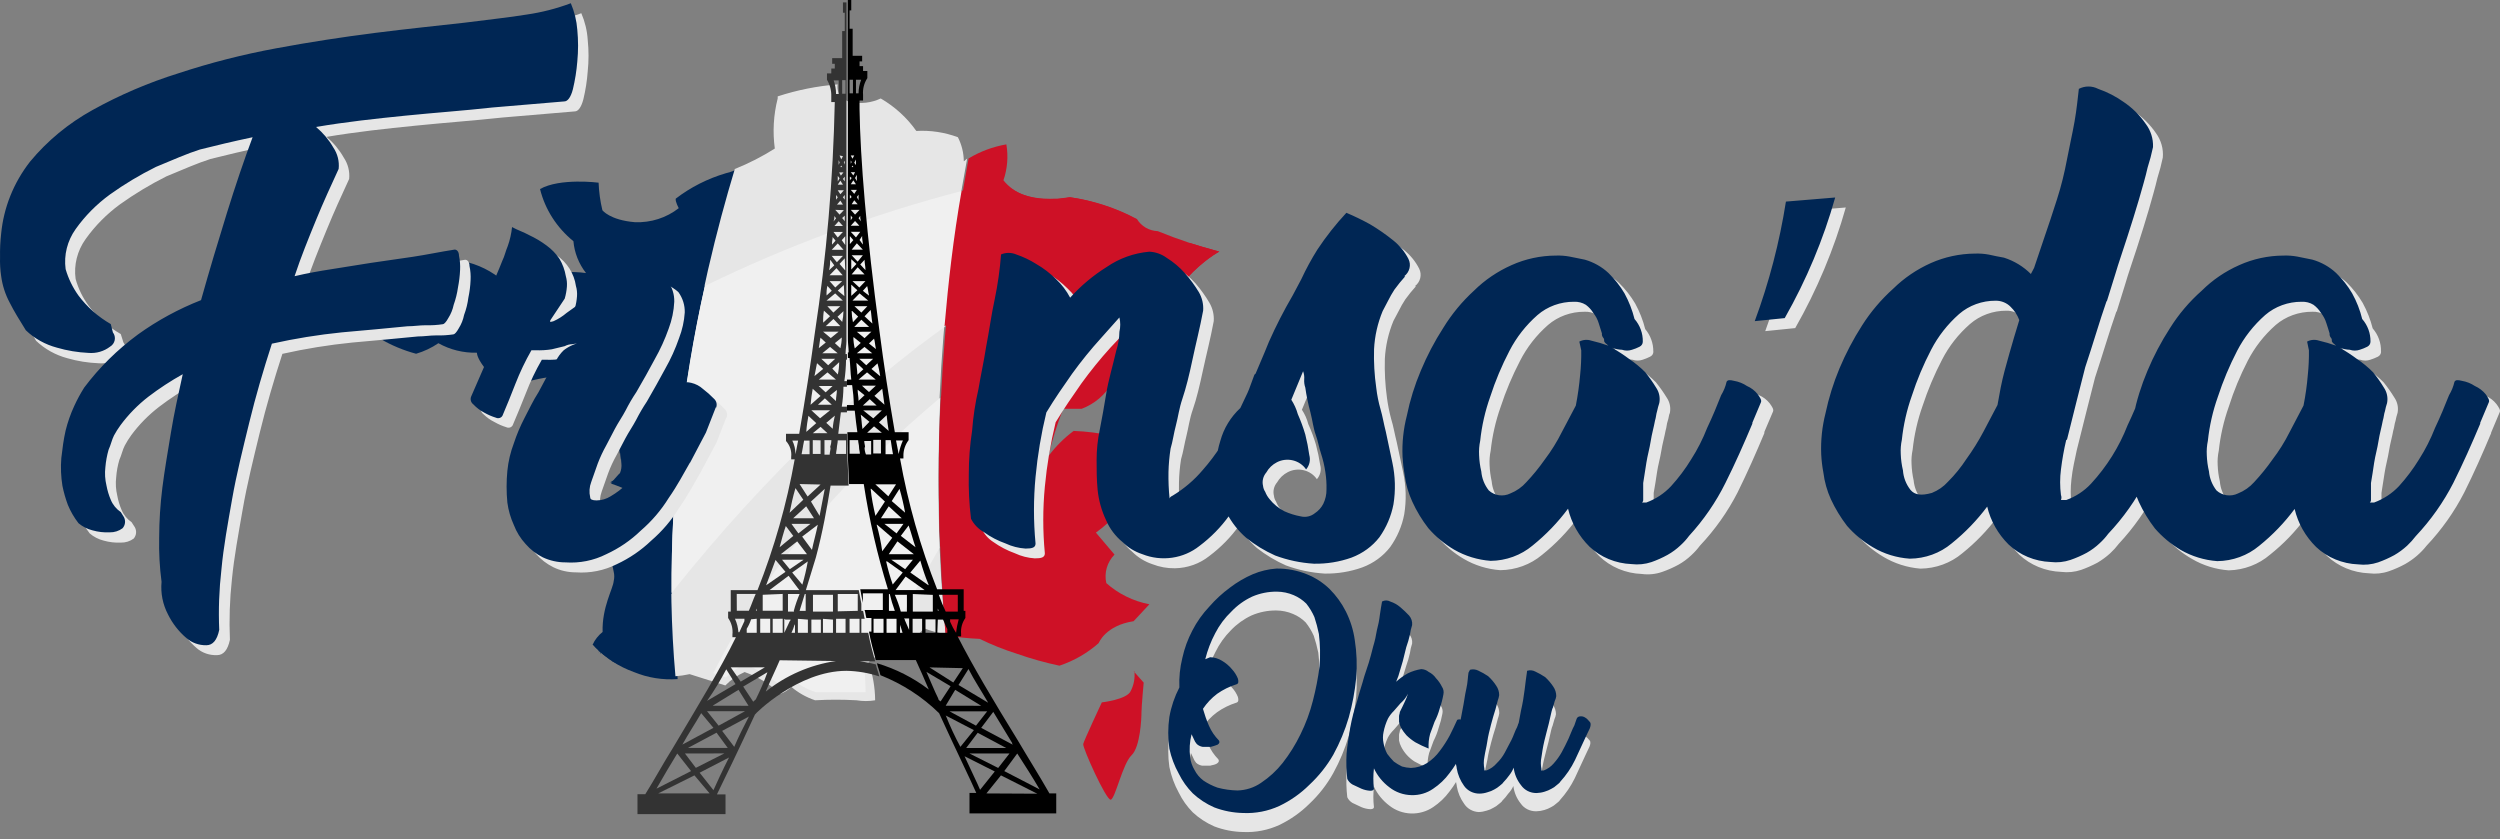 <svg xmlns="http://www.w3.org/2000/svg" width="143" height="48" viewBox="0 0 143 48" fill="none"><rect x="0" y="0" width="143" height="48" fill="#808080" stroke="none"/><path d="M64.887 38.398C64.93 38.786 64.857 39.178 64.676 39.529C64.464 40.013 63.024 40.176 63.024 40.176C63.024 40.176 62.006 42.35 61.96 42.557C61.915 42.763 63.275 45.786 63.532 45.743C63.79 45.699 64.213 43.688 64.722 43.204C65.23 42.72 65.293 41.062 65.293 40.741C65.293 40.42 65.419 39.045 65.419 39.045L64.847 38.398" fill="#CE1126"></path><path d="M42.02 9.748C41.856 9.815 41.686 9.869 41.512 9.911C40.471 10.219 39.501 10.711 38.653 11.362C38.613 11.525 38.825 11.906 38.825 11.906C38.123 12.459 37.231 12.745 36.321 12.71C34.88 12.591 34.457 12.025 34.457 12.025C34.333 11.508 34.26 10.98 34.24 10.449C34.24 10.449 32.033 10.166 30.89 10.813C31.177 11.976 31.846 13.021 32.8 13.798C32.857 14.457 33.107 15.087 33.52 15.619C32.711 15.505 31.886 15.559 31.102 15.777C30.372 16.038 29.593 16.149 28.815 16.103C28.152 15.513 27.331 15.107 26.442 14.929C26.112 15.277 25.706 15.553 25.253 15.739C25.053 15.793 24.868 15.89 24.713 16.023C24.558 16.156 24.438 16.321 24.362 16.505C23.277 16.614 22.232 16.958 21.309 17.511L21.177 18.359C21.928 18.17 22.692 18.035 23.464 17.957C23.34 18.237 23.282 18.539 23.293 18.843C22.764 18.969 22.252 19.151 21.766 19.387C22.4 19.758 23.085 20.043 23.801 20.235C24.258 20.1 24.688 19.896 25.076 19.631C25.743 20.006 26.508 20.195 27.283 20.175C27.283 20.175 27.243 20.414 27.706 21.023C28.157 20.795 28.65 20.652 29.158 20.604C29.465 20.619 29.77 20.563 30.05 20.441C30.027 20.905 30.083 21.369 30.215 21.817C30.606 21.71 31.003 21.628 31.405 21.572L32.171 22.3C31.958 22.786 31.857 23.308 31.873 23.834C32.406 24.385 33.077 24.8 33.823 25.041C35.012 25.405 35.395 25.486 35.395 25.486C35.395 25.486 35.818 26.78 35.521 27.117C35.349 27.315 35.157 27.497 34.949 27.661C34.949 27.661 36.664 28.204 37.367 29.036C37.466 29.489 37.536 29.946 37.579 30.406C37.354 29.93 37.026 29.504 36.616 29.157C36.206 28.809 35.724 28.548 35.2 28.389C35.2 28.389 34.509 30.488 34.875 31.581C35.24 32.673 35.303 32.869 35.218 33.353C35.132 33.837 34.537 34.848 34.577 36.261C34.331 36.458 34.136 36.705 34.006 36.984C34.625 37.632 35.397 38.132 36.258 38.441C37.046 38.767 37.905 38.905 38.762 38.844C37.659 27.384 40.031 16.489 42.072 9.748" fill="#002654"></path><path d="M55.34 9.063C55.26 9.101 55.215 9.182 55.129 9.226C55.126 8.749 55.011 8.279 54.792 7.85C54.036 7.567 53.224 7.444 52.413 7.491C51.884 6.739 51.19 6.105 50.378 5.632C49.847 5.883 49.242 5.954 48.663 5.833C48.545 5.814 48.431 5.773 48.329 5.712C48.227 5.651 48.139 5.572 48.069 5.478C48 5.385 47.95 5.279 47.924 5.168C47.897 5.056 47.894 4.94 47.914 4.828C46.746 4.92 45.594 5.15 44.484 5.513V5.632C44.245 6.569 44.189 7.541 44.319 8.497C43.597 8.954 42.831 9.346 42.032 9.666C39.991 16.407 37.619 27.302 38.636 38.681C38.91 38.66 39.181 38.62 39.448 38.561L41.489 39.208C41.8 38.886 42.175 38.625 42.592 38.441C43.359 38.71 44.054 39.137 44.627 39.692C44.869 39.606 45.086 39.469 45.262 39.289C45.659 39.626 46.121 39.887 46.623 40.056C47.413 40.012 48.205 40.012 48.995 40.056C49.347 40.115 49.706 40.115 50.058 40.056C50.053 39.316 49.924 38.582 49.675 37.881C50.139 37.478 50.689 37.174 51.287 36.99C51.904 36.786 52.449 36.423 52.859 35.941C53.254 36.096 53.666 36.206 54.089 36.267C53.226 27.194 53.639 18.053 55.318 9.084" fill="#E6E6E6"></path><path d="M69.746 14.39C68.545 14.082 67.368 13.691 66.225 13.222C65.981 13.212 65.745 13.144 65.537 13.023C65.328 12.902 65.156 12.733 65.036 12.531C63.853 11.899 62.559 11.475 61.217 11.281C61.217 11.281 58.627 11.89 57.398 10.313C57.624 9.65 57.681 8.946 57.564 8.258C56.796 8.391 56.062 8.664 55.403 9.063C53.745 18.066 53.303 27.233 54.089 36.343C54.733 36.449 55.384 36.516 56.038 36.544C56.721 36.878 57.43 37.162 58.159 37.392C58.955 37.673 59.771 37.902 60.6 38.077C61.434 37.798 62.2 37.357 62.846 36.783C62.846 36.783 63.23 35.778 64.842 35.533L65.745 34.565C64.821 34.387 63.968 33.967 63.281 33.353C63.216 33.065 63.225 32.767 63.306 32.483C63.388 32.199 63.54 31.938 63.75 31.722L62.686 30.466C63.222 30.078 63.706 29.628 64.127 29.129C64.1 28.742 64.013 28.361 63.87 27.998L63.916 28.041C63.905 26.999 63.805 25.959 63.618 24.932C62.894 24.77 62.155 24.675 61.412 24.649C60.856 25.062 60.369 25.551 59.965 26.101C60.182 25.177 60.466 24.268 60.817 23.382H61.875C62.606 23.103 63.213 22.59 63.59 21.931C64.35 20.718 64.733 20.033 64.733 20.033L65.745 20.767C65.745 20.767 66.042 19.474 66.637 19.071C66.878 18.882 67.15 18.731 67.443 18.625C67.662 18.283 67.793 17.895 67.822 17.495C67.852 17.095 67.781 16.694 67.614 16.326C67.397 16.369 68.798 14.874 69.735 14.39" fill="#CE1126"></path><path d="M34.875 25.323C35.212 25.405 35.338 25.448 35.338 25.448C35.464 25.799 35.535 26.165 35.549 26.535C35.508 26.169 35.437 25.805 35.338 25.448L34.875 25.323Z" fill="#002654"></path><path d="M34.875 27.668C34.954 27.595 35.038 27.528 35.126 27.465C35.048 27.539 34.964 27.607 34.875 27.668Z" fill="#002654"></path><path d="M37.522 30.412C37.403 30.17 37.262 29.938 37.098 29.721C37.262 29.938 37.403 30.17 37.522 30.412Z" fill="#002654"></path><path d="M37.264 28.955L37.35 29.036C37.387 29.143 37.416 29.252 37.436 29.363C37.416 29.252 37.387 29.143 37.35 29.036L37.264 28.955Z" fill="#002654"></path><path d="M35.103 37.876C35.058 37.832 35.018 37.832 34.977 37.794C34.938 37.756 35.058 37.832 35.103 37.876Z" fill="#002654"></path><path d="M34.383 37.392C34.337 37.392 34.337 37.349 34.297 37.349C34.257 37.349 34.383 37.349 34.383 37.392Z" fill="#002654"></path><path d="M34.76 37.633C34.641 37.562 34.528 37.481 34.423 37.392C34.528 37.481 34.641 37.562 34.76 37.633Z" fill="#002654"></path><path d="M34.932 37.751C34.892 37.713 34.846 37.713 34.806 37.675C34.766 37.637 34.892 37.713 34.932 37.751Z" fill="#002654"></path><path d="M35.143 28.389C35.229 28.433 35.355 28.433 35.441 28.471C35.346 28.431 35.246 28.404 35.143 28.389C35.143 28.389 34.423 30.45 34.76 31.537C34.932 32.146 35.058 32.467 35.103 32.749C35.058 32.467 34.932 32.146 34.76 31.537C34.423 30.45 35.143 28.389 35.143 28.389Z" fill="#002654"></path><path d="M34.252 37.311L34.212 37.283C34.252 37.283 34.252 37.283 34.252 37.327" fill="#002654"></path><path d="M41.466 38.681L41.38 38.642L41.466 38.681C41.779 38.36 42.153 38.1 42.569 37.914C42.715 37.956 42.857 38.011 42.992 38.077C42.857 38.011 42.715 37.956 42.569 37.914C42.153 38.1 41.779 38.36 41.466 38.681Z" fill="#E6E6E6"></path><path d="M60.394 11.407C60.434 11.407 60.434 11.361 60.394 11.407C60.434 11.361 60.434 11.407 60.394 11.407Z" fill="#CE1126"></path><path d="M67.46 16.57V16.626C67.506 16.626 67.46 16.626 67.46 16.587" fill="#CE1126"></path><path d="M69.746 14.391C69.746 14.391 69.535 14.348 69.175 14.227C69.361 14.296 69.552 14.351 69.746 14.391Z" fill="#CE1126"></path><path d="M62.812 11.644C62.272 11.476 61.717 11.354 61.154 11.281C61.154 11.281 60.903 11.324 60.52 11.362C60.903 11.324 61.154 11.281 61.154 11.281C61.717 11.354 62.272 11.476 62.812 11.644Z" fill="#CE1126"></path><path d="M38.413 33.918C38.386 28.006 39.026 22.108 40.323 16.326C37.211 17.828 34.267 19.626 31.536 21.692L32.108 22.235C31.895 22.72 31.794 23.243 31.811 23.768C32.347 24.32 33.019 24.736 33.766 24.981C33.815 25.011 33.873 25.024 33.931 25.019C34.36 25.144 34.657 25.22 34.869 25.301C35.206 25.383 35.332 25.427 35.332 25.427C35.458 25.777 35.529 26.143 35.544 26.514C35.563 26.698 35.535 26.885 35.464 27.057C35.332 27.177 35.252 27.297 35.166 27.378C35.103 27.468 35.014 27.538 34.909 27.579C35.786 27.853 36.595 28.293 37.287 28.873L37.373 28.955C37.373 28.955 37.413 29.074 37.459 29.276C37.504 29.477 37.539 29.884 37.584 30.325C37.465 30.095 37.323 29.877 37.161 29.672C36.733 29.103 36.136 28.668 35.446 28.422C35.357 28.369 35.254 28.341 35.149 28.34C35.149 28.34 34.429 30.401 34.766 31.488C34.938 32.092 35.063 32.418 35.103 32.7C35.146 32.88 35.146 33.065 35.103 33.244C35.063 33.684 34.429 34.734 34.469 36.147C34.222 36.345 34.026 36.594 33.897 36.876L34.154 37.115C34.16 37.115 34.166 37.116 34.171 37.118C34.176 37.12 34.181 37.124 34.185 37.128C34.189 37.132 34.191 37.137 34.193 37.142C34.195 37.147 34.195 37.153 34.194 37.158L34.234 37.196L34.303 37.283L34.343 37.327C34.389 37.327 34.389 37.365 34.429 37.365C34.441 37.365 34.453 37.37 34.461 37.378C34.47 37.386 34.474 37.397 34.474 37.408C34.578 37.498 34.691 37.579 34.812 37.648L34.852 37.691C34.898 37.729 34.938 37.729 34.983 37.767C34.989 37.767 34.995 37.768 35 37.771C35.005 37.773 35.01 37.776 35.014 37.78C35.018 37.784 35.02 37.789 35.022 37.794C35.024 37.8 35.024 37.805 35.023 37.811C35.063 37.849 35.109 37.849 35.149 37.892H35.195C35.241 37.934 35.298 37.962 35.361 37.974C36.338 36.56 37.401 35.185 38.419 33.935" fill="#002654"></path><path d="M40.323 16.326C39.022 22.108 38.382 28.006 38.413 33.918C44.056 26.818 49.486 21.958 54.071 18.669C54.283 16.206 54.58 13.624 55.043 10.916C49.953 12.242 45.02 14.064 40.323 16.353" fill="#F0F0F0"></path><path d="M55.003 10.916C54.534 13.58 54.237 16.206 54.026 18.669C57.371 16.166 61.072 14.127 65.019 12.613C65.019 12.607 65.018 12.602 65.015 12.597C65.013 12.592 65.01 12.587 65.005 12.584C65.001 12.58 64.996 12.577 64.99 12.576C64.985 12.574 64.979 12.574 64.973 12.575V12.531C64.291 12.157 63.566 11.86 62.812 11.645C62.272 11.476 61.717 11.354 61.154 11.281C61.154 11.281 60.903 11.324 60.52 11.362H60.394C59.542 11.406 58.142 11.324 57.336 10.313C56.529 10.514 55.769 10.715 55.003 10.916Z" fill="#CE1126"></path><path d="M53.74 31.336C53.654 28.835 53.654 25.932 53.785 22.741C49.115 26.699 44.404 31.379 40.797 38.507L41.523 38.751C41.834 38.429 42.209 38.169 42.627 37.985C43.365 38.305 44.051 38.726 44.662 39.235C44.904 39.149 45.122 39.009 45.296 38.827C45.692 39.166 46.154 39.427 46.657 39.594H49.515C49.515 39.594 49.469 37.963 49.384 37.62C49.384 37.62 51.041 36.609 51.099 36.609C51.67 34.794 52.545 33.462 53.728 31.363" fill="#F0F0F0"></path><path d="M69.746 14.39C69.552 14.348 69.362 14.293 69.175 14.227C68.878 14.146 68.455 14.026 68.072 13.906C62.878 16.135 58.071 19.101 53.814 22.703C53.643 25.932 53.688 28.835 53.774 31.298C57.046 25.469 61.82 20.525 67.648 16.929V16.81C67.631 16.743 67.618 16.676 67.609 16.608V16.57C67.563 16.489 67.563 16.445 67.523 16.369C68.121 15.578 68.877 14.906 69.746 14.39Z" fill="#CE1126"></path><path d="M49.166 37.827H50.058C49.91 37.283 49.761 36.74 49.664 36.196H49.269V35.397H49.464C49.418 35.256 49.418 35.12 49.367 34.94H49.269V34.527C49.218 34.255 49.166 33.983 49.121 33.755H46.096C46.291 33.114 46.491 32.478 46.668 31.885C47.063 30.423 47.309 29.009 47.509 27.775H48.543C48.498 26.726 48.446 25.726 48.446 24.812H47.949L48.097 23.584H48.446V23.263H48.149C48.209 22.885 48.241 22.503 48.246 22.121H48.446V21.8H48.297C48.355 21.393 48.388 20.983 48.395 20.572H48.446V20.251H48.366C48.366 19.979 48.417 19.751 48.417 19.522V0.136H48.217V0.729H48.32V1.778H48.172V3.327H47.6V3.648H47.749V3.92H47.549V4.197H47.303V4.376V4.561C47.476 4.852 47.561 5.184 47.549 5.518V5.839H47.749C47.657 10.266 47.275 14.684 46.605 19.066C46.361 20.878 46.064 22.793 45.714 24.812H44.959V25.225C45.071 25.349 45.156 25.494 45.207 25.65C45.258 25.806 45.275 25.971 45.256 26.133V26.275H45.456C45.002 28.827 44.29 31.333 43.33 33.755H41.798V34.984H41.649V35.169V35.348C41.846 35.63 41.933 35.968 41.895 36.305V36.446H42.095C41.209 38.267 39.871 40.458 38.488 42.785C37.944 43.65 37.453 44.563 36.91 45.427H36.464V46.569H41.5V45.438H41.009C41.455 44.53 42.295 42.796 43.181 40.877C43.181 40.834 45.651 38.371 48.417 38.371C49.056 38.383 49.689 38.492 50.293 38.691C50.247 38.463 50.144 38.235 50.098 38.007C49.794 37.922 49.482 37.862 49.166 37.827ZM46.502 34.022H47.646V34.984H46.502V34.022ZM47.646 35.441V36.196H47.074V35.397L47.646 35.441ZM46.411 35.441H46.954V36.196H46.411V35.441ZM46.211 35.441V36.196H45.639V35.397L46.211 35.441ZM45.422 34.984H45.073V33.978H45.736C45.603 34.291 45.492 34.613 45.405 34.94L45.422 34.984ZM45.473 35.756V36.196H45.273C45.347 36.039 45.408 35.878 45.456 35.712L45.473 35.756ZM46.359 29.966L45.668 30.51L45.273 29.966H46.359ZM45.37 29.645L46.114 28.96L46.56 29.645H45.37ZM46.159 31.7H44.662L45.599 30.966L46.159 31.7ZM45.965 32.016L45.176 32.559L44.73 32.016H45.965ZM45.719 33.75H44.021L45.108 32.934L45.719 33.75ZM44.925 35.441H45.222C45.222 35.484 45.222 35.484 45.176 35.528L44.862 36.196V35.397L44.925 35.441ZM45.736 34.94L46.034 33.978H46.085V34.94H45.736ZM45.885 33.434L45.313 32.749L46.205 32.113C46.128 32.559 46.025 33 45.896 33.434H45.885ZM46.457 31.472L45.885 30.694L46.777 30.015C46.691 30.466 46.542 30.972 46.44 31.472H46.457ZM46.88 29.509L46.388 28.688L47.177 27.96C47.086 28.46 46.983 28.966 46.88 29.509ZM48.063 17.516L47.669 17.881L47.326 17.516H48.063ZM47.274 17.196L47.772 16.782L48.212 17.196H47.274ZM48.063 18.653H47.234L47.674 18.245L48.063 18.653ZM47.966 18.973L47.52 19.338L47.08 18.973H47.966ZM47.914 20.207H47.034L47.48 19.843L47.914 20.207ZM47.772 20.523L47.371 20.892L46.977 20.523H47.772ZM47.817 21.713H46.834L47.331 21.3L47.817 21.713ZM47.623 22.078L47.228 22.442L46.828 22.078H47.623ZM47.869 22.306C47.869 22.534 47.817 22.714 47.817 22.942L47.474 22.621L47.869 22.306ZM47.577 23.149H46.788L47.183 22.784L47.577 23.149ZM47.48 23.469L46.908 23.926L46.411 23.469H47.48ZM47.331 24.779H46.491L46.937 24.415L47.331 24.779ZM46.937 25.187V25.965H46.491V25.176L46.937 25.187ZM47.509 25.6C47.509 25.736 47.457 25.872 47.457 26.008H47.16V25.176H47.554C47.553 25.317 47.527 25.456 47.48 25.59L47.509 25.6ZM47.657 24.551L47.263 24.187L47.754 23.774C47.69 24.026 47.648 24.282 47.629 24.54L47.657 24.551ZM48.395 25.187V25.965H47.823C47.823 25.829 47.869 25.693 47.869 25.6C47.869 25.508 47.92 25.323 47.92 25.187H48.395ZM47.949 21.447L47.606 21.083L48 20.718C48 20.96 47.973 21.2 47.92 21.436L47.949 21.447ZM48.097 19.941L47.754 19.626L48.149 19.305C48.145 19.515 48.118 19.725 48.069 19.93L48.097 19.941ZM48.2 18.441L47.903 18.12L48.246 17.799C48.242 18.011 48.217 18.222 48.172 18.43L48.2 18.441ZM48.297 16.935L47.92 16.625L48.269 16.304L48.297 16.935ZM48.349 15.472L48.023 15.097L48.32 14.776L48.349 15.472ZM48.2 15.744H47.451L47.846 15.336L48.2 15.744ZM48.349 14.015L48.149 13.738L48.349 13.51V14.015ZM48.246 14.287H47.577L47.92 13.923L48.246 14.287ZM48.246 9.862L48.097 10.047L48 9.862H48.246ZM48.069 9.557L48.12 9.47L48.172 9.557H48.069ZM47.92 10.884H48.269L48.069 11.112L47.92 10.884ZM48.217 11.705H47.874L48.069 11.476L48.217 11.705ZM47.92 10.563L48.069 10.335L48.217 10.563H47.92ZM48.023 10.199L47.92 10.378V10.063L48.023 10.199ZM47.92 11.286L47.823 11.422V11.15L47.92 11.286ZM48.269 12.02L48.023 12.276L47.777 12.004L48.269 12.02ZM48.217 12.928H47.726L47.972 12.656L48.217 12.928ZM48.32 12.656L48.172 12.471L48.32 12.335V12.656ZM48.32 11.422L48.217 11.286L48.32 11.15V11.422ZM48.32 10.373L48.217 10.237L48.32 10.101V10.373ZM48.32 9.416L48.269 9.28L48.32 9.188V9.416ZM48.172 4.583H48.366V5.36H48.172V4.583ZM48.217 8.932L48.12 9.117L48.023 8.894L48.217 8.932ZM47.972 9.432V9.16L48.023 9.296L47.972 9.432ZM47.674 4.599H47.972V5.377H47.823C47.82 5.099 47.77 4.824 47.674 4.561V4.599ZM47.726 12.352L47.823 12.488L47.674 12.672C47.719 12.558 47.736 12.435 47.726 12.314V12.352ZM48.217 13.265L47.92 13.586L47.674 13.265H48.217ZM47.646 13.586L47.794 13.765L47.594 13.993C47.577 13.82 47.629 13.684 47.629 13.548L47.646 13.586ZM48.217 14.635L47.869 14.999L47.571 14.635H48.217ZM47.526 14.907L47.72 15.179L47.423 15.456C47.47 15.264 47.489 15.066 47.48 14.869L47.526 14.907ZM48.172 16.081L47.777 16.445L47.451 16.081H48.172ZM47.331 16.358L47.577 16.63L47.28 16.902C47.269 16.71 47.286 16.518 47.331 16.331V16.358ZM47.131 17.772L47.48 18.087L47.086 18.457C47.076 18.219 47.091 17.98 47.131 17.745V17.772ZM46.937 19.321L47.234 19.593L46.834 19.914C46.88 19.702 46.88 19.522 46.937 19.294V19.321ZM46.737 20.778L47.086 21.099L46.588 21.512C46.64 21.257 46.691 20.974 46.737 20.751V20.778ZM46.491 22.241L46.937 22.648L46.365 23.154C46.394 22.806 46.44 22.485 46.491 22.213V22.241ZM46.245 23.79L46.691 24.203L46.119 24.703C46.142 24.355 46.194 24.035 46.245 23.763V23.79ZM45.999 25.204H46.308V25.981H45.851C45.896 25.726 45.948 25.454 45.999 25.176V25.204ZM46.937 27.715L46.194 28.4L45.736 27.688L46.937 27.715ZM45.308 25.204H45.651C45.599 25.481 45.553 25.709 45.502 25.981C45.502 25.702 45.436 25.427 45.308 25.176V25.204ZM45.502 27.922L45.948 28.585L45.165 29.33C45.256 28.873 45.353 28.416 45.502 27.916V27.922ZM44.93 30.064L45.376 30.656L44.593 31.303C44.713 30.879 44.81 30.466 44.959 30.058L44.93 30.064ZM44.359 32.026L44.93 32.711L43.821 33.478C44.021 32.978 44.17 32.521 44.364 32.021L44.359 32.026ZM43.627 34.022L44.77 33.973V34.935H43.627V34.022ZM44.77 35.392V36.196H44.199V35.397L44.77 35.392ZM43.484 35.392H44.056V36.196H43.484V35.392ZM43.284 35.392V36.196H42.712V35.968C42.817 35.796 42.902 35.614 42.964 35.424L43.284 35.392ZM43.284 34.935H43.238C43.238 34.886 43.284 34.843 43.284 34.799V34.935ZM42.141 33.973H43.227C43.078 34.293 42.981 34.614 42.832 34.935H42.146L42.141 33.973ZM42.038 35.392H42.581V35.528C42.484 35.756 42.386 35.935 42.289 36.163H42.238C42.218 35.9 42.153 35.64 42.043 35.397L42.038 35.392ZM43.753 38.17L42.369 38.99L41.798 38.17H43.753ZM41.529 38.262L42.072 39.132L40.443 40.089C40.86 39.502 41.209 38.914 41.552 38.267L41.529 38.262ZM39.356 42.78L40.986 41.91L41.626 42.78H39.356ZM41.432 43.095L39.802 43.921L39.179 43.1L41.432 43.095ZM40.443 40.681H42.615L41.106 41.508L40.443 40.681ZM40.094 40.774L40.809 41.633L39.031 42.59C39.379 41.964 39.774 41.372 40.117 40.779L40.094 40.774ZM38.739 43.1L39.528 44.106L37.55 45.112C37.944 44.427 38.339 43.742 38.739 43.1ZM37.647 45.384L39.722 44.351L40.591 45.384H37.647ZM40.809 45.199L40.02 44.199L41.7 43.329C41.306 44.106 41.009 44.748 40.809 45.199ZM41.998 42.72L41.306 41.807L42.838 40.986C42.541 41.551 42.243 42.144 41.998 42.72ZM40.763 40.366L42.243 39.458L42.815 40.371L40.763 40.366ZM43.233 40.002L43.084 40.138L42.512 39.273L43.896 38.452C43.724 38.952 43.478 39.502 43.233 40.002ZM43.804 39.545C44.056 38.952 44.347 38.36 44.599 37.767L47.806 37.811C46.336 38.031 44.958 38.631 43.821 39.545H43.804ZM48.366 36.196H47.823V35.397H48.366V36.196ZM47.92 34.968V33.978H49.063V34.94L47.92 34.968ZM49.109 36.196H48.595V35.397H49.166V36.196" fill="#333333"></path><path d="M55.38 46.526H60.417V45.384H60.028C59.456 44.378 58.793 43.329 58.205 42.328C56.867 40.154 55.632 38.088 54.775 36.397H54.975V36.261C54.945 35.939 55.032 35.617 55.22 35.348V34.94H55.123V33.706H53.603C52.647 31.282 51.937 28.778 51.482 26.226H51.676V26.09C51.667 25.762 51.772 25.442 51.973 25.176V24.72H51.184C50.838 22.715 50.546 20.8 50.31 18.973C49.555 13.412 49.206 9.014 49.166 6.247V6.111V5.752H49.367V5.426C49.339 5.09 49.425 4.754 49.612 4.469V4.061H49.367V3.784H49.166V3.512H49.315V3.191H48.772V1.642H48.595V0.593H48.692V0H48.498V19.387C48.498 19.658 48.543 19.887 48.543 20.159H48.498V20.479H48.595C48.641 20.892 48.641 21.3 48.692 21.713H48.446V22.029H48.743C48.798 22.407 48.831 22.788 48.84 23.17H48.446V23.491H48.892C48.938 23.948 48.989 24.355 49.041 24.72H48.469C48.469 25.633 48.515 26.639 48.566 27.688H49.407C49.718 29.723 50.181 31.734 50.79 33.706H49.206C49.258 33.978 49.304 34.25 49.355 34.484V33.94H50.498V34.891H49.452C49.504 35.027 49.504 35.169 49.555 35.348H49.847V36.126H49.704C49.801 36.669 49.95 37.213 50.098 37.756H52.385C52.631 38.3 52.877 38.844 53.128 39.442C52.246 38.769 51.24 38.258 50.161 37.936C50.213 38.164 50.31 38.392 50.361 38.621C51.623 39.121 52.765 39.861 53.717 40.795C54.654 42.845 55.546 44.672 55.843 45.357H55.455V46.526H55.38ZM56.421 45.384L57.255 44.351L59.331 45.4L56.421 45.384ZM56.467 40.687L55.826 41.508L54.311 40.687H56.467ZM54.094 40.366L54.637 39.458L56.124 40.371L54.094 40.366ZM55.923 41.915L57.553 42.785H55.266L55.923 41.915ZM57.742 43.1L57.096 43.927L55.455 43.1H57.742ZM58.187 43.1C58.627 43.785 59.073 44.471 59.468 45.156L57.444 44.106L58.187 43.1ZM57.89 42.508C57.894 42.543 57.91 42.575 57.936 42.6L56.124 41.633L56.815 40.719C57.17 41.323 57.553 41.915 57.901 42.508H57.89ZM56.507 40.187L54.826 39.181L55.398 38.267C55.729 38.914 56.124 39.502 56.518 40.187H56.507ZM54.689 36.196C54.554 35.995 54.44 35.782 54.346 35.56V35.424H54.837C54.766 35.677 54.716 35.935 54.689 36.196ZM54.786 34.022V34.984H54.094C53.945 34.67 53.814 34.349 53.7 34.022H54.786ZM53.643 34.799C53.643 34.848 53.688 34.891 53.688 34.935H53.643V34.799ZM53.643 35.441H53.94C54.037 35.62 54.083 35.805 54.186 35.984V36.196H53.614L53.643 35.441ZM55.072 38.218L54.529 39.039L53.168 38.175L55.072 38.218ZM53.357 34.071V34.984H52.213V33.978L53.357 34.027C53.305 33.978 53.305 34.022 53.357 34.022V34.071ZM51.23 33.75L51.802 32.978L52.888 33.75H51.23ZM51.876 34.022V34.984H51.527C51.436 34.656 51.322 34.334 51.184 34.022H51.876ZM51.676 29.966L51.282 30.51L50.59 29.966H51.676ZM50.39 29.645L50.836 28.96L51.579 29.645H50.39ZM51.333 30.966L52.271 31.7H50.836L51.333 30.966ZM52.219 32.016L51.773 32.559L50.984 32.016H52.219ZM53.111 33.478L52.071 32.749L52.642 32.064C52.77 32.529 52.927 32.987 53.111 33.434V33.478ZM52.368 31.303L51.527 30.651L51.973 30.058C52.122 30.466 52.219 30.879 52.368 31.303ZM51.796 29.346L51.007 28.661L51.453 27.96C51.584 28.411 51.691 28.868 51.773 29.33L51.796 29.346ZM51.647 25.193C51.537 25.443 51.455 25.703 51.402 25.97C51.356 25.698 51.304 25.47 51.253 25.193H51.647ZM51.253 27.704L50.813 28.389L50.07 27.704H51.253ZM48.909 9.851L48.812 10.036L48.663 9.851H48.909ZM48.715 9.557L48.761 9.47L48.812 9.557H48.715ZM48.909 12.276L48.663 12.004H49.166L48.909 12.276ZM48.909 12.64L49.155 12.912H48.663L48.909 12.64ZM49.012 10.862L48.863 11.09L48.663 10.862H49.012ZM48.663 10.541L48.812 10.313L48.961 10.541H48.663ZM48.863 11.455L49.058 11.683H48.715L48.863 11.455ZM49.012 11.27L49.109 11.134V11.455L49.012 11.27ZM48.909 10.182L49.012 9.998V10.362L48.909 10.182ZM48.663 9.362V9.177L48.715 9.269L48.663 9.362ZM48.715 10.182L48.612 10.319V10.101L48.715 10.182ZM48.715 11.27L48.612 11.362V11.134L48.715 11.27ZM48.761 12.455L48.663 12.596V12.319L48.761 12.455ZM48.812 13.733L48.612 13.961V13.504L48.812 13.733ZM49.012 13.917L49.355 14.282H48.715L49.012 13.917ZM49.355 14.602L49.058 14.967L48.715 14.602H49.355ZM49.058 15.287L49.452 15.695H48.715L49.058 15.287ZM49.504 16.081L49.155 16.445L48.761 16.081H49.504ZM49.166 16.782L49.664 17.196H48.761L49.166 16.782ZM49.612 17.516L49.269 17.881L48.875 17.516H49.612ZM49.269 18.288L49.715 18.701H48.863L49.269 18.288ZM49.841 18.973L49.452 19.343L49.012 18.979L49.841 18.973ZM49.447 19.843L49.892 20.207H49.012L49.447 19.843ZM49.944 20.523L49.549 20.892L49.149 20.523H49.944ZM49.595 21.3L50.093 21.713H49.109L49.595 21.3ZM50.098 22.061L49.704 22.425L49.304 22.061H50.098ZM49.452 22.605L49.109 22.926C49.109 22.697 49.058 22.518 49.058 22.29L49.452 22.605ZM49.749 22.833L50.144 23.198H49.355L49.749 22.833ZM50.441 23.475L49.95 23.931L49.378 23.475H50.441ZM49.995 24.388L50.441 24.752H49.601L49.995 24.388ZM49.95 25.16H50.39V25.938H49.95V25.16ZM51.093 25.981H50.653V25.176H50.95C50.984 25.454 51.036 25.726 51.081 25.997L51.093 25.981ZM50.847 24.66L50.275 24.16L50.716 23.747C50.739 24.035 50.79 24.355 50.836 24.676L50.847 24.66ZM50.59 23.149L50.018 22.643L50.464 22.235C50.493 22.485 50.538 22.806 50.59 23.149ZM50.344 21.518L49.847 21.104L50.195 20.784C50.247 20.974 50.31 21.257 50.344 21.485V21.518ZM50.098 19.963L49.704 19.648L49.995 19.37C50.047 19.522 50.047 19.702 50.098 19.93V19.963ZM49.898 18.506L49.452 18.093L49.801 17.728C49.847 17.973 49.847 18.201 49.898 18.473V18.506ZM49.704 16.907L49.355 16.636L49.601 16.364C49.652 16.511 49.652 16.695 49.704 16.875V16.907ZM49.504 15.45L49.206 15.13L49.452 14.858C49.452 15.054 49.504 15.233 49.504 15.418V15.45ZM49.355 13.988L49.166 13.727L49.315 13.499C49.304 13.684 49.355 13.819 49.355 13.956V13.988ZM48.961 13.58L48.663 13.26H49.206L48.961 13.58ZM49.206 12.346C49.198 12.456 49.216 12.565 49.258 12.667L49.109 12.482L49.206 12.346ZM48.961 4.561H49.258C49.163 4.811 49.112 5.073 49.109 5.339H48.961V4.561ZM48.961 9.122V9.443L48.863 9.307L48.961 9.122ZM48.761 9.079L48.663 8.894H48.863L48.761 9.079ZM48.595 4.561H48.789V5.339H48.595V4.561ZM48.692 14.825L48.989 15.097L48.692 15.418V14.825ZM48.692 16.924V16.282L49.041 16.603L48.692 16.924ZM48.743 17.788L49.086 18.109L48.789 18.43C48.743 18.219 48.718 18.004 48.715 17.788H48.743ZM48.84 19.294L49.235 19.615L48.892 19.93C48.842 19.721 48.815 19.508 48.812 19.294H48.84ZM49.041 21.436C49.041 21.208 48.989 20.979 48.989 20.751L49.384 21.121L49.041 21.436ZM48.595 25.997V25.176H49.086C49.086 25.312 49.138 25.454 49.138 25.59C49.138 25.726 49.184 25.818 49.184 25.954H48.595V25.997ZM49.332 24.54C49.286 24.263 49.286 23.997 49.235 23.719L49.732 24.127L49.332 24.54ZM49.481 25.59C49.481 25.454 49.435 25.361 49.435 25.225H49.83V25.997H49.532C49.48 25.867 49.453 25.729 49.452 25.59H49.481ZM49.83 27.96L50.618 28.688L50.075 29.509C49.95 28.966 49.847 28.46 49.801 27.96H49.83ZM50.172 30.015L51.036 30.76L50.464 31.532C50.392 31.02 50.285 30.513 50.144 30.015H50.172ZM50.744 32.113L51.636 32.749L51.064 33.434C50.912 33.001 50.786 32.56 50.687 32.113H50.744ZM51.242 34.94H50.847V33.978H50.893C50.97 34.304 51.067 34.625 51.184 34.94H51.242ZM50.538 36.196H49.967V35.397H50.538V36.196ZM51.282 36.196H50.71V35.397H51.282V36.196ZM51.482 36.196V35.739C51.527 35.875 51.579 36.017 51.625 36.196H51.482ZM52.053 36.153L51.756 35.468C51.756 35.424 51.756 35.424 51.705 35.375H52.002V36.153H52.053ZM52.745 36.196H52.202V35.397H52.745V36.196ZM52.939 35.424H53.511V36.196H52.939V35.424ZM53.683 39.985C53.431 39.48 53.237 38.98 52.991 38.431L54.374 39.251L53.803 40.121C53.736 40.083 53.684 40.026 53.654 39.958L53.683 39.985ZM54.123 40.942L55.706 41.763L54.935 42.72C54.617 42.134 54.337 41.532 54.094 40.915L54.123 40.942ZM55.186 43.264L56.901 44.128L56.061 45.177C55.912 44.813 55.569 44.128 55.175 43.264" fill="black"></path><path d="M7.057 19.582C7.109 19.648 7.145 19.724 7.163 19.804C7.181 19.885 7.181 19.968 7.163 20.048C7.144 20.129 7.108 20.204 7.056 20.27C7.004 20.336 6.939 20.391 6.863 20.43C6.516 20.693 6.075 20.818 5.634 20.778C5.029 20.753 4.43 20.657 3.85 20.49C3.176 20.309 2.562 19.967 2.066 19.495C1.718 18.881 1.403 18.354 1.146 17.886C0.889 17.412 0.722 16.899 0.654 16.369C0.6 16 0.579 15.627 0.592 15.255C0.586 14.804 0.611 14.354 0.666 13.906C0.815 12.424 1.388 11.008 2.324 9.813C3.302 8.614 4.513 7.604 5.891 6.839C7.448 5.974 9.095 5.267 10.807 4.73C12.637 4.141 14.507 3.673 16.404 3.327C18.296 2.979 20.217 2.686 22.058 2.452C23.899 2.218 25.625 2.044 27.163 1.865C28.518 1.691 29.684 1.577 30.73 1.397C31.593 1.276 32.44 1.061 33.251 0.756C33.46 1.241 33.584 1.755 33.617 2.278C33.68 2.88 33.68 3.486 33.617 4.088C33.578 4.621 33.496 5.15 33.371 5.67C33.251 6.138 33.068 6.372 32.88 6.372L28.764 6.72C27.163 6.893 25.505 7.013 23.779 7.187C22.052 7.361 20.4 7.54 18.679 7.829C19.077 8.166 19.41 8.567 19.663 9.014C19.906 9.377 20.015 9.808 19.971 10.237C19.537 11.177 19.108 12.113 18.679 13.162C18.25 14.211 17.816 15.266 17.45 16.38C18.188 16.201 18.862 16.087 19.6 15.967L21.812 15.619L24.213 15.266C25.013 15.152 25.808 14.977 26.608 14.858C26.734 14.858 26.854 14.977 26.854 15.211C26.911 15.479 26.932 15.754 26.917 16.027C26.903 16.361 26.861 16.694 26.791 17.022C26.749 17.361 26.667 17.695 26.545 18.017C26.493 18.285 26.39 18.543 26.242 18.778C26.117 19.011 25.997 19.126 25.934 19.126C25.609 19.175 25.279 19.195 24.95 19.185C24.579 19.185 24.276 19.245 23.904 19.245C22.761 19.359 21.446 19.479 20.154 19.593C18.807 19.728 17.471 19.944 16.152 20.24C15.661 21.757 15.232 23.219 14.86 24.741C14.489 26.264 14.129 27.71 13.883 29.129C13.637 30.548 13.391 31.847 13.265 33.146C13.14 34.293 13.102 35.447 13.151 36.598C13.025 37.186 12.78 37.474 12.414 37.474C12.2 37.482 11.986 37.451 11.785 37.381C11.584 37.311 11.399 37.204 11.242 37.066C10.805 36.688 10.451 36.232 10.201 35.723C9.895 35.145 9.767 34.497 9.83 33.853C9.729 33.018 9.693 32.176 9.721 31.336C9.721 30.378 9.782 29.422 9.904 28.471C10.024 27.476 10.213 26.427 10.396 25.312C10.579 24.198 10.824 23.094 11.07 21.98C10.383 22.363 9.726 22.794 9.104 23.268C8.493 23.738 7.954 24.287 7.503 24.899C7.367 25.087 7.245 25.283 7.137 25.486C7.011 25.72 6.954 26.03 6.828 26.302C6.732 26.627 6.67 26.96 6.646 27.297C6.604 27.649 6.625 28.006 6.708 28.351C6.759 28.631 6.842 28.904 6.954 29.167C7.069 29.448 7.268 29.692 7.526 29.868L7.715 30.162C7.77 30.263 7.793 30.377 7.782 30.491C7.771 30.605 7.725 30.713 7.652 30.803C7.442 30.961 7.181 31.043 6.914 31.037C6.582 31.052 6.25 31.014 5.931 30.923C5.633 30.848 5.358 30.707 5.131 30.51C4.88 30.186 4.672 29.833 4.513 29.46C4.385 29.105 4.283 28.742 4.21 28.373C4.127 27.85 4.105 27.319 4.147 26.791C4.198 26.262 4.281 25.735 4.393 25.214C4.509 24.733 4.674 24.263 4.885 23.812C5.047 23.447 5.238 23.095 5.456 22.757C6.318 21.607 7.352 20.583 8.526 19.718C9.623 18.908 10.824 18.234 12.099 17.712C12.591 15.956 13.082 14.32 13.574 12.743C14.066 11.166 14.557 9.704 15.049 8.394C13.946 8.628 12.963 8.861 12.036 9.095C11.299 9.329 10.499 9.682 9.515 10.09C8.588 10.555 7.701 11.089 6.863 11.688C6.099 12.247 5.436 12.919 4.896 13.678C4.419 14.345 4.215 15.156 4.325 15.956C4.475 16.5 4.725 17.016 5.062 17.478C5.555 18.136 6.183 18.69 6.909 19.109L7.057 19.582ZM40.077 27.009C39.705 27.65 39.339 28.357 38.842 29.058C38.413 29.755 37.876 30.386 37.247 30.928C36.675 31.477 36.01 31.931 35.281 32.271C34.563 32.633 33.752 32.796 32.942 32.739C32.493 32.74 32.05 32.639 31.65 32.445C31.273 32.258 30.939 32.001 30.667 31.689C30.37 31.362 30.141 30.984 29.993 30.575C29.803 30.167 29.678 29.735 29.621 29.292C29.558 28.688 29.558 28.08 29.621 27.476C29.672 26.937 29.796 26.407 29.993 25.899C30.158 25.398 30.363 24.91 30.604 24.437C30.85 23.97 31.096 23.442 31.405 22.975L31.833 22.159L32.405 21.164C32.513 20.947 32.658 20.749 32.834 20.577C33.155 20.333 33.537 20.172 33.943 20.11C33.743 20.167 33.538 20.207 33.331 20.229C33.178 20.231 33.029 20.27 32.897 20.343L32.159 20.517C31.856 20.571 31.547 20.591 31.239 20.577H30.993C30.634 21.197 30.327 21.842 30.073 22.507C29.821 23.149 29.575 23.736 29.329 24.317C29.314 24.349 29.293 24.376 29.266 24.399C29.239 24.422 29.207 24.44 29.173 24.451C29.139 24.462 29.103 24.467 29.067 24.464C29.031 24.462 28.996 24.453 28.964 24.437C28.728 24.364 28.501 24.266 28.289 24.143C28.052 24.028 27.838 23.875 27.654 23.692C27.582 23.638 27.532 23.563 27.51 23.478C27.488 23.393 27.497 23.304 27.534 23.225L29.009 19.832C28.72 19.502 28.547 19.093 28.518 18.663C28.399 18.138 28.44 17.591 28.638 17.087C28.821 16.619 29.067 16.092 29.312 15.456C29.438 15.222 29.501 14.912 29.621 14.635C29.743 14.282 29.826 13.918 29.867 13.548C30.175 13.722 30.547 13.841 30.85 14.015C31.2 14.172 31.53 14.367 31.833 14.597C32.133 14.803 32.386 15.065 32.577 15.367C32.767 15.669 32.892 16.004 32.942 16.353C32.998 16.544 33.019 16.742 33.005 16.94C32.989 17.177 32.947 17.412 32.88 17.641L32.079 18.924C32.022 19.044 32.079 19.044 32.268 18.984C32.536 18.863 32.784 18.705 33.005 18.517C33.314 18.283 33.68 18.049 34.051 17.756L35.155 16.88C35.526 16.587 35.829 16.293 36.138 16.059C36.366 15.902 36.56 15.704 36.71 15.478C36.888 15.49 37.058 15.55 37.201 15.652C37.44 15.766 37.666 15.902 37.876 16.059C38.122 16.233 38.31 16.353 38.493 16.473C38.603 16.541 38.707 16.62 38.802 16.706C39.051 17.049 39.179 17.459 39.168 17.875C39.135 18.377 39.025 18.872 38.842 19.343C38.633 19.95 38.367 20.538 38.047 21.099C37.739 21.681 37.367 22.328 37.001 22.969C36.774 23.309 36.568 23.661 36.384 24.024C36.201 24.372 35.955 24.725 35.772 25.073C35.589 25.421 35.463 25.66 35.281 26.008C35.088 26.347 34.924 26.7 34.789 27.063L34.417 28.117C34.313 28.398 34.291 28.701 34.354 28.993C34.354 29.107 34.48 29.167 34.726 29.167C35.011 29.162 35.288 29.081 35.526 28.933C35.862 28.735 36.171 28.5 36.447 28.232C36.805 27.907 37.134 27.554 37.43 27.177C37.754 26.774 38.023 26.334 38.23 25.867C38.539 25.225 38.842 24.638 39.094 24.056C39.345 23.475 39.585 22.969 39.705 22.534C39.768 22.42 39.888 22.42 40.134 22.474C40.389 22.535 40.623 22.657 40.814 22.828C41.034 22.992 41.239 23.174 41.426 23.372C41.503 23.439 41.556 23.527 41.578 23.625C41.6 23.722 41.591 23.823 41.552 23.915V23.861L40.98 25.323L40.077 27.009ZM73.177 26.133C72.931 26.677 72.605 27.221 72.256 27.944C71.845 28.67 71.389 29.372 70.89 30.047C70.416 30.713 69.838 31.305 69.175 31.803C68.623 32.245 67.929 32.492 67.208 32.505C66.765 32.512 66.326 32.432 65.916 32.271C65.482 32.127 65.09 31.886 64.773 31.57C64.372 31.232 64.057 30.812 63.853 30.341C63.589 29.787 63.423 29.196 63.361 28.59C63.31 28.026 63.289 27.46 63.298 26.894C63.299 26.304 63.362 25.716 63.487 25.138C63.607 24.497 63.733 23.85 63.853 23.094C63.973 22.338 64.224 21.512 64.424 20.637C64.537 20.284 64.598 19.918 64.607 19.55C64.672 19.279 64.672 18.999 64.607 18.729L63.515 19.887C62.925 20.54 62.372 21.222 61.858 21.931C61.366 22.637 60.874 23.339 60.383 24.154C60.088 25.368 59.882 26.6 59.765 27.84C59.645 29.106 59.645 30.38 59.765 31.646C59.765 31.88 59.582 31.939 59.194 31.939C58.796 31.914 58.407 31.814 58.05 31.646C57.611 31.488 57.197 31.272 56.821 31.004C56.517 30.811 56.281 30.537 56.141 30.216C56.042 29.364 56.004 28.507 56.026 27.65C56.028 26.83 56.089 26.01 56.209 25.198C56.28 24.391 56.41 23.59 56.598 22.801C56.724 22.04 56.907 21.219 57.027 20.403C57.215 19.468 57.336 18.533 57.519 17.652C57.7 16.804 57.824 15.945 57.89 15.081C58.025 15.023 58.171 14.993 58.319 14.993C58.467 14.993 58.613 15.023 58.748 15.081C59.161 15.214 59.554 15.397 59.919 15.624C60.34 15.867 60.724 16.161 61.063 16.5C61.39 16.806 61.661 17.163 61.863 17.554C62.47 16.878 63.174 16.287 63.956 15.798C64.664 15.33 65.491 15.049 66.351 14.983C66.708 15.002 67.051 15.123 67.334 15.331C67.725 15.574 68.077 15.869 68.38 16.206C68.681 16.554 68.949 16.927 69.181 17.321C69.366 17.641 69.451 18.005 69.426 18.37C69.243 19.365 68.998 20.3 68.809 21.181C68.62 22.061 68.443 22.811 68.237 23.399C68.031 23.986 67.986 24.453 67.866 24.921C67.746 25.388 67.683 25.856 67.557 26.264C67.486 26.71 67.446 27.16 67.437 27.612C67.428 28.118 67.448 28.624 67.494 29.129C67.494 29.074 67.557 29.015 67.683 28.955C68.331 28.555 68.909 28.062 69.398 27.492C70.156 26.627 70.778 25.662 71.244 24.627C71.41 24.346 71.554 24.054 71.673 23.752L72.039 22.877L72.348 22.056C72.41 21.942 72.531 21.942 72.776 21.996C73.023 22.045 73.255 22.145 73.457 22.29C73.686 22.413 73.892 22.571 74.068 22.757C74.257 22.931 74.314 23.11 74.257 23.225V23.149L73.177 26.133ZM70.227 28.177C70.1 27.375 70.162 26.556 70.41 25.78C70.604 25.069 70.999 24.422 71.553 23.91L72.045 22.86C72.416 21.92 72.845 20.985 73.188 20.11C73.588 19.21 74.039 18.332 74.537 17.478L75.029 16.543C75.3 15.96 75.61 15.394 75.955 14.847C76.447 14.104 77.002 13.401 77.613 12.743C78.071 12.924 78.518 13.131 78.95 13.363C79.425 13.643 79.878 13.956 80.305 14.298C80.674 14.593 80.972 14.96 81.18 15.374C81.261 15.543 81.281 15.732 81.237 15.912C81.192 16.092 81.086 16.253 80.934 16.369H80.997C80.776 16.612 80.57 16.866 80.38 17.13C80.245 17.337 80.122 17.551 80.014 17.772L79.705 18.354C79.418 19.048 79.252 19.783 79.213 20.528C79.192 21.271 79.232 22.015 79.334 22.752C79.388 23.166 79.47 23.576 79.579 23.98C79.705 24.388 79.768 24.796 79.888 25.269L80.26 27.019C80.43 27.809 80.451 28.62 80.322 29.417C80.195 30.086 79.923 30.723 79.522 31.287C79.117 31.814 78.561 32.219 77.921 32.456C77.235 32.701 76.505 32.821 75.772 32.809C75.012 32.762 74.264 32.605 73.554 32.342C72.959 32.078 72.402 31.744 71.896 31.347C71.441 30.947 71.065 30.471 70.787 29.944C70.548 29.371 70.359 28.78 70.221 28.177H70.227ZM75.269 22.741C75.217 22.59 75.196 22.431 75.206 22.273C75.221 22.115 75.2 21.955 75.143 21.806L74.469 23.437C74.636 23.69 74.76 23.967 74.834 24.258C75.007 24.637 75.152 25.028 75.269 25.426C75.373 25.812 75.455 26.202 75.515 26.595C75.554 26.736 75.557 26.883 75.524 27.025C75.491 27.167 75.423 27.299 75.326 27.411C75.154 27.157 74.888 26.975 74.581 26.899C74.274 26.823 73.948 26.861 73.668 27.003C73.407 27.137 73.192 27.341 73.051 27.59C72.961 27.695 72.898 27.819 72.866 27.951C72.835 28.082 72.835 28.22 72.868 28.351C72.881 28.475 72.924 28.594 72.994 28.699C73.048 28.849 73.131 28.987 73.239 29.107C73.465 29.4 73.758 29.64 74.097 29.808C74.392 29.942 74.703 30.041 75.023 30.102C75.16 30.136 75.305 30.138 75.443 30.108C75.581 30.077 75.71 30.016 75.818 29.928C76.03 29.792 76.2 29.604 76.309 29.384C76.437 29.13 76.502 28.851 76.498 28.569C76.507 28.236 76.486 27.903 76.435 27.574C76.38 27.217 76.298 26.864 76.189 26.519C76.064 26.171 76.006 25.758 75.881 25.432C75.755 25.106 75.698 24.611 75.572 24.143C75.439 23.682 75.336 23.214 75.263 22.741H75.269ZM94.574 20.11C94.575 20.171 94.558 20.23 94.525 20.282C94.491 20.334 94.443 20.376 94.385 20.403C94.248 20.472 94.104 20.53 93.957 20.577C93.772 20.641 93.57 20.641 93.385 20.577C93.189 20.567 92.997 20.529 92.814 20.463C93.155 20.657 93.483 20.872 93.797 21.104C94.129 21.329 94.437 21.584 94.717 21.866C94.942 22.144 95.149 22.437 95.335 22.741C95.511 22.999 95.577 23.313 95.517 23.616C95.455 23.736 95.455 23.91 95.392 24.084C95.329 24.258 95.335 24.437 95.272 24.627C95.209 24.981 95.089 25.388 95.026 25.796C94.963 26.204 94.837 26.617 94.78 27.025C94.723 27.433 94.654 27.846 94.591 28.194V29.129C94.595 29.161 94.592 29.193 94.582 29.224C94.573 29.255 94.556 29.284 94.534 29.308H94.78C95.321 29.106 95.805 28.785 96.192 28.373C97.109 27.387 97.833 26.253 98.33 25.024C98.639 24.377 98.902 23.736 99.13 23.149C99.276 22.915 99.379 22.66 99.433 22.393C99.496 22.273 99.622 22.273 99.868 22.333C100.135 22.371 100.391 22.463 100.617 22.605C100.859 22.709 101.069 22.87 101.228 23.073C101.354 23.246 101.474 23.42 101.417 23.54L100.92 24.709V24.779C100.428 25.954 99.936 27.063 99.388 28.172C98.821 29.277 98.096 30.302 97.233 31.216C97.088 31.412 96.923 31.594 96.741 31.76C96.521 31.971 96.273 32.154 96.003 32.304C95.709 32.464 95.401 32.6 95.083 32.711C94.709 32.843 94.306 32.884 93.911 32.831C92.989 32.799 92.115 32.431 91.47 31.803C90.858 31.2 90.432 30.448 90.241 29.629C89.663 30.41 88.981 31.117 88.212 31.733C87.549 32.293 86.697 32.606 85.811 32.614C85.071 32.559 84.355 32.337 83.724 31.966C83.173 31.643 82.683 31.235 82.272 30.76C81.905 30.287 81.594 29.776 81.346 29.237C81.126 28.753 80.981 28.24 80.917 27.715C80.853 27.368 80.812 27.018 80.797 26.666C80.76 25.878 80.843 25.089 81.043 24.323C81.224 23.444 81.49 22.583 81.837 21.751C82.194 20.901 82.626 20.081 83.129 19.299C83.619 18.515 84.219 17.798 84.913 17.168C85.532 16.561 86.263 16.066 87.068 15.706C87.857 15.354 88.717 15.168 89.589 15.162C89.855 15.153 90.122 15.172 90.384 15.217C90.63 15.277 90.956 15.336 91.247 15.396C91.764 15.551 92.233 15.823 92.613 16.19C92.972 16.542 93.282 16.936 93.534 17.364C93.786 17.826 93.978 18.315 94.105 18.821C94.411 19.187 94.575 19.642 94.569 20.11H94.574ZM90.944 20.11C91.046 20.056 91.159 20.022 91.275 20.012C91.391 20.002 91.508 20.015 91.619 20.05C91.953 20.131 92.284 20.229 92.608 20.343C92.482 20.229 92.362 20.169 92.362 20.05C92.366 20.018 92.362 19.986 92.351 19.956C92.34 19.926 92.323 19.898 92.299 19.876C92.249 19.808 92.227 19.725 92.236 19.642C92.173 19.468 92.116 19.234 92.053 19.055C91.987 18.845 91.882 18.649 91.744 18.473C91.634 18.293 91.489 18.134 91.316 18.006C91.115 17.878 90.876 17.817 90.635 17.832C89.865 17.827 89.121 18.096 88.549 18.587C87.885 19.169 87.342 19.864 86.948 20.637C86.506 21.485 86.135 22.364 85.839 23.268C85.55 24.082 85.358 24.925 85.267 25.78C85.21 26.05 85.189 26.326 85.204 26.601C85.216 26.915 85.257 27.228 85.325 27.536C85.359 27.93 85.51 28.307 85.759 28.623C86.005 28.917 86.434 28.977 86.988 28.802C87.345 28.66 87.661 28.438 87.909 28.156C88.287 27.751 88.637 27.322 88.955 26.873C89.337 26.386 89.672 25.867 89.955 25.323L90.755 23.806C90.876 23.219 90.938 22.637 91.001 22.05C91.05 21.584 91.071 21.116 91.064 20.648L90.944 20.11ZM105.579 11.868C104.902 14.267 103.931 16.583 102.686 18.767L100.971 18.941C101.79 16.719 102.387 14.429 102.755 12.102L105.579 11.868ZM118.796 25.726C118.676 26.307 118.55 26.813 118.487 27.416C118.43 27.902 118.43 28.393 118.487 28.879C118.527 28.973 118.527 29.078 118.487 29.172H118.796C119.339 28.97 119.825 28.65 120.214 28.237C120.642 27.764 121.025 27.254 121.357 26.715C121.724 26.141 122.032 25.535 122.277 24.904C122.586 24.263 122.849 23.616 123.078 23.034C123.222 22.798 123.326 22.541 123.386 22.273C123.449 22.159 123.569 22.159 123.815 22.213C124.08 22.262 124.331 22.362 124.553 22.507C124.793 22.616 125.004 22.776 125.17 22.975C125.29 23.149 125.416 23.328 125.353 23.442L124.861 24.611V24.671C124.387 25.867 123.895 26.954 123.341 28.041C122.778 29.151 122.056 30.181 121.197 31.102C121.05 31.297 120.886 31.479 120.705 31.646C120.48 31.851 120.233 32.033 119.968 32.189C119.67 32.347 119.361 32.484 119.042 32.597C118.675 32.72 118.284 32.76 117.898 32.711C116.996 32.679 116.139 32.326 115.497 31.722C114.888 31.116 114.464 30.365 114.268 29.547C113.689 30.328 113.007 31.035 112.239 31.651C111.577 32.207 110.727 32.518 109.844 32.526C109.09 32.464 108.362 32.231 107.723 31.847C107.165 31.515 106.667 31.101 106.248 30.618C105.883 30.145 105.574 29.634 105.327 29.096C105.104 28.614 104.96 28.103 104.899 27.579C104.832 27.231 104.79 26.878 104.773 26.525C104.739 25.738 104.821 24.951 105.019 24.187C105.198 23.307 105.466 22.446 105.819 21.616C106.173 20.762 106.606 19.94 107.111 19.158C107.599 18.381 108.2 17.673 108.895 17.054C109.509 16.444 110.238 15.948 111.044 15.592C111.833 15.238 112.693 15.052 113.565 15.048C113.833 15.038 114.102 15.058 114.365 15.108C114.611 15.168 114.937 15.222 115.223 15.282C115.81 15.465 116.34 15.787 116.761 16.217L116.949 15.869L117.521 14.173C117.767 13.472 118.013 12.71 118.259 11.949C118.504 11.188 118.693 10.427 118.83 9.672C118.967 8.916 119.139 8.209 119.265 7.497C119.39 6.785 119.448 6.149 119.51 5.627C119.679 5.538 119.869 5.492 120.062 5.492C120.255 5.492 120.445 5.538 120.614 5.627C121.141 5.81 121.638 6.064 122.089 6.382C122.574 6.717 122.991 7.133 123.318 7.611C123.617 8.021 123.757 8.517 123.712 9.014C123.63 9.408 123.527 9.798 123.404 10.182C123.278 10.726 123.095 11.351 122.912 11.993C122.729 12.634 122.483 13.396 122.237 14.168C121.992 14.94 121.74 15.63 121.557 16.271L121.065 17.853V17.794C120.637 19.022 120.265 20.305 119.836 21.599C119.528 22.828 119.162 24.23 118.79 25.753L118.796 25.726ZM111.113 28.765C111.474 28.625 111.796 28.405 112.05 28.123C112.442 27.727 112.793 27.296 113.096 26.834C113.46 26.33 113.788 25.803 114.08 25.258L114.88 23.736L115.063 22.741C115.189 22.099 115.372 21.452 115.555 20.811C115.737 20.169 115.926 19.528 116.126 18.881C116.022 18.596 115.854 18.337 115.635 18.12C115.525 18.007 115.391 17.918 115.242 17.858C115.093 17.798 114.933 17.769 114.771 17.772C114 17.767 113.255 18.038 112.685 18.533C112.021 19.113 111.478 19.806 111.084 20.577C110.642 21.425 110.272 22.305 109.975 23.208C109.685 24.024 109.493 24.869 109.403 25.726C109.346 25.994 109.325 26.268 109.34 26.541C109.352 26.855 109.392 27.168 109.46 27.476C109.497 27.87 109.647 28.246 109.895 28.563C110.124 28.879 110.49 28.938 111.107 28.765H111.113ZM136.198 20.11C136.199 20.17 136.182 20.229 136.15 20.281C136.117 20.333 136.071 20.375 136.015 20.403C135.875 20.472 135.73 20.53 135.58 20.577C135.396 20.642 135.193 20.642 135.008 20.577C134.813 20.567 134.62 20.529 134.437 20.463C134.779 20.656 135.107 20.87 135.42 21.104C135.752 21.329 136.06 21.584 136.34 21.866C136.566 22.144 136.772 22.437 136.958 22.741C137.135 22.999 137.2 23.313 137.141 23.616C137.091 23.77 137.051 23.926 137.021 24.084C136.958 24.263 136.958 24.437 136.895 24.627C136.832 24.981 136.712 25.388 136.649 25.796C136.586 26.204 136.466 26.617 136.403 27.025C136.34 27.433 136.278 27.846 136.22 28.194V29.129C136.225 29.161 136.221 29.194 136.211 29.225C136.2 29.256 136.182 29.285 136.158 29.308H136.403C136.944 29.106 137.428 28.785 137.815 28.373C138.254 27.901 138.647 27.391 138.987 26.851C139.353 26.276 139.661 25.67 139.908 25.041C140.216 24.393 140.479 23.752 140.708 23.165C140.853 22.93 140.957 22.675 141.017 22.409C141.074 22.29 141.2 22.29 141.445 22.349C141.711 22.395 141.963 22.495 142.183 22.643C142.425 22.747 142.636 22.908 142.795 23.11C142.92 23.285 143.046 23.458 142.983 23.578L142.492 24.747V24.779C142 25.954 141.508 27.063 140.954 28.172C140.387 29.277 139.662 30.302 138.799 31.216C138.465 31.639 138.047 31.996 137.57 32.266C137.276 32.427 136.968 32.563 136.649 32.673C136.284 32.801 135.891 32.842 135.506 32.793C134.603 32.758 133.746 32.404 133.105 31.798C132.495 31.193 132.07 30.441 131.876 29.623C131.299 30.406 130.617 31.113 129.846 31.727C129.197 32.285 128.36 32.603 127.485 32.624C126.744 32.57 126.026 32.348 125.393 31.977C124.825 31.655 124.319 31.243 123.895 30.76C123.53 30.286 123.221 29.776 122.975 29.237C122.753 28.753 122.607 28.24 122.54 27.715C122.479 27.368 122.439 27.018 122.42 26.666C122.386 25.878 122.469 25.089 122.666 24.323C122.846 23.443 123.114 22.582 123.466 21.751C123.819 20.9 124.249 20.079 124.753 19.299C125.244 18.517 125.844 17.8 126.536 17.168C127.157 16.562 127.887 16.067 128.691 15.706C129.481 15.354 130.341 15.169 131.213 15.162C131.481 15.153 131.749 15.172 132.013 15.217C132.259 15.277 132.585 15.336 132.87 15.396C133.379 15.542 133.844 15.801 134.225 16.152C134.584 16.503 134.894 16.898 135.146 17.326C135.398 17.788 135.59 18.277 135.717 18.783C136.039 19.156 136.207 19.627 136.192 20.11H136.198ZM132.567 20.11C132.67 20.056 132.784 20.023 132.901 20.012C133.018 20.002 133.136 20.015 133.248 20.05C133.551 20.11 133.859 20.229 134.231 20.343C134.105 20.229 133.985 20.169 133.985 20.05C133.989 20.018 133.985 19.986 133.975 19.956C133.964 19.926 133.946 19.898 133.922 19.876C133.872 19.808 133.85 19.725 133.859 19.642C133.797 19.468 133.739 19.234 133.676 19.055C133.612 18.845 133.507 18.647 133.368 18.473C133.26 18.291 133.114 18.132 132.939 18.006C132.74 17.879 132.503 17.817 132.264 17.832C131.492 17.827 130.746 18.096 130.172 18.587C129.51 19.171 128.967 19.866 128.571 20.637C128.134 21.484 127.771 22.364 127.485 23.268C127.196 24.082 127.004 24.925 126.914 25.78C126.856 26.05 126.835 26.326 126.851 26.601C126.862 26.916 126.904 27.229 126.976 27.536C127.007 27.93 127.155 28.307 127.405 28.623C127.651 28.917 128.08 28.977 128.634 28.802C128.991 28.66 129.307 28.438 129.555 28.156C129.935 27.752 130.285 27.323 130.601 26.873C130.977 26.386 131.304 25.868 131.578 25.323L132.379 23.806C132.493 23.229 132.577 22.647 132.63 22.061C132.679 21.595 132.7 21.127 132.693 20.659L132.567 20.11Z" fill="#E6E6E6"></path><path d="M6.457 19.011C6.506 19.075 6.54 19.147 6.558 19.223C6.576 19.3 6.578 19.379 6.562 19.456C6.546 19.533 6.514 19.606 6.468 19.671C6.421 19.736 6.361 19.791 6.291 19.832C5.945 20.097 5.504 20.224 5.062 20.186C4.451 20.158 3.846 20.058 3.261 19.887C2.586 19.708 1.971 19.365 1.478 18.892C1.112 18.305 0.803 17.805 0.557 17.315C0.302 16.839 0.136 16.324 0.066 15.793C0.013 15.433 -0.008 15.069 0.003 14.706C-0.006 14.257 0.015 13.809 0.066 13.363C0.209 11.873 0.78 10.449 1.718 9.247C2.702 8.057 3.914 7.056 5.291 6.295C6.847 5.431 8.495 4.726 10.207 4.192C12.035 3.589 13.905 3.112 15.804 2.762C17.707 2.408 19.617 2.115 21.463 1.881C23.31 1.647 25.025 1.473 26.562 1.299C27.917 1.12 29.084 1.006 30.13 0.832C30.993 0.707 31.839 0.49 32.651 0.185C32.858 0.671 32.983 1.184 33.022 1.707C33.08 2.309 33.08 2.915 33.022 3.517C32.979 4.05 32.895 4.579 32.771 5.099C32.651 5.567 32.468 5.801 32.279 5.801L28.163 6.149C26.562 6.328 24.905 6.442 23.184 6.616C21.463 6.79 19.8 6.97 18.079 7.263C18.475 7.596 18.808 7.991 19.062 8.432C19.309 8.796 19.418 9.23 19.371 9.661C18.942 10.596 18.508 11.531 18.079 12.58C17.65 13.629 17.216 14.689 16.85 15.798C17.587 15.624 18.262 15.505 18.999 15.391L21.217 15.037L23.613 14.689C24.413 14.57 25.213 14.396 26.008 14.276C26.134 14.276 26.254 14.396 26.254 14.63C26.311 14.898 26.332 15.172 26.317 15.445C26.302 15.779 26.262 16.111 26.197 16.44C26.149 16.778 26.067 17.112 25.951 17.435C25.895 17.704 25.791 17.961 25.642 18.196C25.516 18.43 25.396 18.544 25.333 18.544C25.009 18.594 24.679 18.614 24.35 18.604C23.984 18.604 23.676 18.663 23.304 18.663C22.161 18.778 20.846 18.897 19.554 19.011C18.207 19.147 16.87 19.363 15.552 19.658C15.06 21.175 14.632 22.637 14.26 24.16C13.889 25.682 13.523 27.139 13.277 28.547C13.031 29.955 12.785 31.265 12.665 32.581C12.533 33.725 12.491 34.877 12.54 36.028C12.418 36.615 12.172 36.908 11.802 36.908C11.379 36.916 10.97 36.768 10.659 36.495C10.22 36.118 9.864 35.661 9.613 35.152C9.309 34.574 9.181 33.926 9.241 33.282C9.131 32.446 9.085 31.602 9.104 30.76C9.107 29.802 9.168 28.846 9.287 27.895C9.412 26.9 9.595 25.851 9.778 24.736C9.961 23.622 10.207 22.518 10.453 21.404C9.766 21.787 9.108 22.218 8.486 22.692C7.878 23.163 7.342 23.712 6.891 24.323C6.754 24.51 6.63 24.706 6.52 24.91C6.4 25.144 6.337 25.454 6.211 25.726C6.118 26.051 6.057 26.384 6.028 26.72C5.986 27.073 6.008 27.429 6.091 27.775C6.143 28.054 6.225 28.328 6.337 28.59C6.452 28.872 6.651 29.115 6.909 29.292L7.091 29.585C7.143 29.687 7.163 29.8 7.149 29.912C7.135 30.024 7.087 30.129 7.011 30.216C6.802 30.373 6.541 30.456 6.274 30.45C5.942 30.465 5.609 30.427 5.291 30.336C4.994 30.261 4.72 30.121 4.49 29.928C4.239 29.603 4.033 29.249 3.879 28.873C3.748 28.518 3.644 28.155 3.57 27.786C3.486 27.262 3.465 26.732 3.507 26.204C3.57 25.66 3.633 25.155 3.753 24.627C3.872 24.147 4.036 23.677 4.245 23.225C4.411 22.862 4.602 22.509 4.816 22.17C5.68 21.019 6.716 19.996 7.892 19.131C9.001 18.332 10.213 17.673 11.499 17.168C11.991 15.418 12.482 13.781 12.974 12.2C13.466 10.617 13.957 9.16 14.449 7.85C13.345 8.084 12.362 8.318 11.436 8.552C10.699 8.785 9.904 9.139 8.921 9.546C8 10.002 7.12 10.53 6.291 11.123C5.527 11.679 4.863 12.349 4.325 13.107C3.849 13.777 3.646 14.589 3.753 15.391C3.909 15.932 4.158 16.444 4.49 16.907C4.983 17.565 5.611 18.12 6.337 18.538L6.457 19.011ZM39.477 26.438C39.105 27.085 38.739 27.786 38.248 28.487C37.817 29.184 37.277 29.815 36.647 30.357C36.077 30.909 35.412 31.363 34.68 31.7C33.963 32.063 33.152 32.225 32.342 32.168C31.894 32.168 31.451 32.069 31.05 31.88C30.672 31.691 30.338 31.432 30.067 31.119C29.773 30.799 29.544 30.43 29.392 30.031C29.205 29.622 29.08 29.19 29.021 28.748C28.963 28.144 28.963 27.536 29.021 26.932C29.074 26.394 29.199 25.864 29.392 25.356C29.557 24.854 29.764 24.365 30.01 23.893C30.256 23.426 30.501 22.898 30.804 22.431L31.239 21.616L31.811 20.621C31.92 20.403 32.067 20.205 32.245 20.034C32.563 19.788 32.944 19.627 33.348 19.566C33.148 19.623 32.944 19.663 32.737 19.686C32.584 19.69 32.435 19.729 32.302 19.8L31.565 19.979C31.261 20.028 30.952 20.047 30.644 20.034H30.398C30.043 20.655 29.736 21.3 29.478 21.963C29.232 22.61 28.986 23.192 28.741 23.779C28.706 23.84 28.649 23.887 28.579 23.908C28.51 23.929 28.434 23.924 28.369 23.893C28.133 23.821 27.907 23.722 27.694 23.6C27.462 23.478 27.254 23.32 27.077 23.132C27.005 23.078 26.954 23.003 26.933 22.918C26.911 22.833 26.919 22.744 26.957 22.665L28.432 19.278C28.145 18.944 27.973 18.534 27.94 18.104C27.821 17.578 27.863 17.031 28.06 16.527C28.249 16.059 28.495 15.532 28.741 14.896C28.861 14.662 28.924 14.352 29.044 14.075C29.169 13.723 29.252 13.358 29.289 12.988C29.598 13.162 29.97 13.281 30.278 13.455C30.627 13.617 30.957 13.814 31.262 14.042C31.551 14.253 31.8 14.508 31.999 14.798C32.182 15.106 32.306 15.443 32.365 15.793C32.42 15.984 32.441 16.183 32.428 16.38C32.411 16.617 32.369 16.852 32.302 17.081L31.485 18.31C31.422 18.43 31.485 18.43 31.668 18.37C31.936 18.248 32.184 18.091 32.405 17.902C32.714 17.669 33.08 17.435 33.451 17.141L34.554 16.266C34.926 15.972 35.235 15.679 35.538 15.445C35.767 15.289 35.961 15.091 36.109 14.863C36.287 14.878 36.457 14.938 36.601 15.037C36.84 15.153 37.068 15.29 37.281 15.445C37.527 15.624 37.71 15.739 37.893 15.858C38.003 15.927 38.107 16.005 38.202 16.092C38.451 16.435 38.579 16.844 38.568 17.261C38.542 17.786 38.434 18.304 38.248 18.799C38.034 19.405 37.766 19.993 37.447 20.555C37.138 21.142 36.773 21.784 36.401 22.425C36.173 22.765 35.967 23.117 35.784 23.48C35.601 23.828 35.355 24.181 35.172 24.529C34.989 24.877 34.863 25.117 34.68 25.47C34.49 25.808 34.326 26.159 34.189 26.519L33.817 27.574C33.71 27.854 33.69 28.158 33.76 28.449C33.76 28.569 33.88 28.623 34.126 28.623C34.411 28.621 34.689 28.54 34.926 28.389C35.262 28.193 35.572 27.957 35.846 27.688C36.205 27.366 36.534 27.015 36.83 26.639C37.155 26.223 37.424 25.77 37.63 25.291C37.939 24.649 38.248 24.062 38.493 23.48C38.739 22.898 38.985 22.393 39.105 21.958C39.168 21.844 39.294 21.844 39.539 21.898C39.793 21.958 40.026 22.079 40.214 22.252C40.432 22.417 40.637 22.599 40.826 22.795C40.904 22.861 40.959 22.95 40.982 23.048C41.004 23.145 40.994 23.247 40.952 23.339V23.279L40.38 24.741L39.459 26.492L39.477 26.438ZM72.571 25.562C72.325 26.106 71.999 26.65 71.65 27.373C71.251 28.101 70.807 28.805 70.318 29.482C69.845 30.146 69.266 30.737 68.603 31.233C68.157 31.587 67.618 31.819 67.043 31.901C66.468 31.984 65.881 31.914 65.345 31.7C64.91 31.557 64.517 31.317 64.201 30.999C63.796 30.664 63.478 30.243 63.275 29.77C63.011 29.216 62.845 28.625 62.784 28.02C62.726 27.433 62.726 26.851 62.726 26.323C62.725 25.734 62.786 25.145 62.909 24.567C63.029 23.926 63.155 23.285 63.275 22.523C63.395 21.762 63.647 20.941 63.847 20.066C63.962 19.714 64.024 19.348 64.03 18.979C64.094 18.709 64.094 18.428 64.03 18.158L62.989 19.327C62.396 19.98 61.84 20.665 61.326 21.376C60.834 22.078 60.343 22.779 59.851 23.594C59.556 24.808 59.35 26.04 59.233 27.28C59.113 28.546 59.113 29.82 59.233 31.086C59.233 31.32 59.051 31.379 58.662 31.379C58.264 31.353 57.876 31.254 57.519 31.086C57.078 30.931 56.664 30.714 56.289 30.444C55.965 30.264 55.704 29.995 55.541 29.672C55.437 28.819 55.395 27.96 55.415 27.101C55.415 26.279 55.478 25.457 55.603 24.644C55.664 23.837 55.786 23.036 55.969 22.246C56.095 21.485 56.278 20.669 56.404 19.849C56.587 18.913 56.707 17.979 56.895 17.13C57.072 16.279 57.194 15.419 57.261 14.553C57.397 14.495 57.544 14.465 57.693 14.465C57.842 14.465 57.989 14.495 58.124 14.553C58.527 14.69 58.911 14.872 59.268 15.097C59.688 15.339 60.072 15.634 60.411 15.972C60.737 16.28 61.007 16.636 61.212 17.027C61.818 16.351 62.523 15.759 63.304 15.271C64.02 14.777 64.863 14.474 65.745 14.396C66.102 14.414 66.445 14.536 66.728 14.744C67.12 14.987 67.472 15.284 67.774 15.624C68.075 15.963 68.343 16.327 68.575 16.712C68.761 17.034 68.846 17.4 68.82 17.766C68.638 18.756 68.392 19.696 68.209 20.572C68.026 21.447 67.837 22.203 67.637 22.795C67.437 23.388 67.391 23.844 67.266 24.312C67.14 24.779 67.083 25.247 66.957 25.66C66.888 26.105 66.848 26.553 66.837 27.003C66.828 27.511 66.849 28.019 66.9 28.525C66.9 28.465 66.957 28.406 67.083 28.346C67.734 27.951 68.314 27.457 68.798 26.883C69.557 26.02 70.18 25.054 70.644 24.018C70.811 23.738 70.955 23.445 71.073 23.143L71.444 22.268L71.747 21.447C71.81 21.333 71.936 21.333 72.182 21.387C72.427 21.437 72.657 21.537 72.856 21.681C73.085 21.804 73.292 21.962 73.468 22.148C73.657 22.328 73.714 22.502 73.657 22.616V22.605L72.548 25.584L72.571 25.562ZM69.621 27.607C69.494 26.806 69.556 25.989 69.804 25.214C69.999 24.502 70.394 23.854 70.947 23.339L71.444 22.29C71.81 21.355 72.239 20.419 72.588 19.539C72.988 18.64 73.438 17.761 73.937 16.907L74.434 15.972C74.704 15.389 75.011 14.823 75.355 14.276C75.847 13.534 76.401 12.83 77.013 12.172C77.47 12.365 77.917 12.581 78.35 12.819C78.826 13.1 79.279 13.414 79.705 13.76C80.065 14.049 80.357 14.406 80.562 14.809C80.646 14.977 80.667 15.167 80.622 15.347C80.578 15.528 80.47 15.689 80.317 15.804H80.38C80.16 16.047 79.954 16.302 79.762 16.565C79.627 16.772 79.505 16.986 79.396 17.206L79.088 17.794C78.8 18.488 78.634 19.223 78.596 19.968C78.574 20.71 78.616 21.451 78.722 22.186C78.77 22.601 78.852 23.012 78.968 23.415C79.088 23.823 79.15 24.236 79.271 24.703L79.642 26.454C79.812 27.243 79.834 28.055 79.705 28.851C79.576 29.522 79.304 30.16 78.905 30.727C78.497 31.252 77.942 31.657 77.304 31.896C76.617 32.14 75.888 32.258 75.154 32.244C74.396 32.198 73.65 32.04 72.942 31.776C72.343 31.509 71.783 31.168 71.279 30.76C70.823 30.361 70.449 29.885 70.175 29.357C69.941 28.789 69.756 28.203 69.621 27.607ZM74.663 22.17C74.611 22.019 74.59 21.861 74.6 21.703C74.614 21.544 74.593 21.385 74.537 21.235L73.863 22.866C74.028 23.121 74.153 23.397 74.234 23.687C74.402 24.068 74.546 24.458 74.663 24.856C74.761 25.243 74.837 25.635 74.892 26.03C74.931 26.171 74.936 26.319 74.904 26.461C74.872 26.604 74.805 26.737 74.709 26.851C74.537 26.596 74.27 26.412 73.962 26.335C73.653 26.259 73.326 26.295 73.045 26.438C72.784 26.571 72.571 26.775 72.433 27.025C72.343 27.13 72.279 27.253 72.247 27.385C72.214 27.517 72.213 27.654 72.245 27.786C72.258 27.91 72.301 28.029 72.371 28.134C72.428 28.283 72.511 28.423 72.616 28.547C72.845 28.837 73.138 29.077 73.474 29.248C73.769 29.381 74.08 29.478 74.4 29.536C74.538 29.57 74.683 29.573 74.822 29.542C74.962 29.512 75.091 29.45 75.2 29.363C75.411 29.225 75.581 29.038 75.692 28.819C75.816 28.563 75.879 28.285 75.875 28.003C75.884 27.671 75.863 27.338 75.812 27.009C75.76 26.651 75.678 26.299 75.566 25.954C75.446 25.606 75.383 25.198 75.257 24.866C75.132 24.535 75.075 24.046 74.954 23.578C74.827 23.115 74.73 22.645 74.663 22.17ZM93.968 19.539C93.969 19.599 93.953 19.658 93.92 19.71C93.888 19.762 93.841 19.804 93.785 19.832C93.647 19.903 93.501 19.962 93.351 20.006C93.166 20.071 92.964 20.071 92.779 20.006C92.583 20 92.39 19.961 92.207 19.892C92.55 20.085 92.878 20.3 93.191 20.534C93.523 20.758 93.831 21.013 94.111 21.295C94.337 21.574 94.543 21.866 94.728 22.17C94.906 22.43 94.971 22.746 94.912 23.051C94.861 23.204 94.819 23.36 94.786 23.518C94.729 23.692 94.728 23.866 94.666 24.062C94.603 24.415 94.483 24.823 94.42 25.236C94.357 25.649 94.237 26.052 94.174 26.459C94.111 26.867 94.048 27.28 93.991 27.628V28.569C93.995 28.6 93.991 28.632 93.981 28.663C93.97 28.693 93.952 28.72 93.928 28.743H94.174C94.716 28.542 95.2 28.222 95.586 27.808C96.016 27.335 96.399 26.826 96.729 26.285C97.097 25.711 97.405 25.105 97.65 24.475C97.959 23.828 98.222 23.187 98.45 22.605C98.594 22.368 98.699 22.111 98.759 21.844C98.816 21.724 98.942 21.724 99.188 21.784C99.453 21.83 99.705 21.93 99.925 22.078C100.166 22.183 100.376 22.344 100.537 22.545C100.662 22.719 100.783 22.893 100.725 23.013L100.234 24.181V24.236C99.742 25.405 99.251 26.514 98.696 27.623C98.153 28.719 97.452 29.738 96.615 30.651C96.47 30.847 96.306 31.029 96.123 31.195C95.902 31.404 95.655 31.587 95.386 31.738C95.092 31.901 94.784 32.039 94.466 32.151C94.099 32.274 93.707 32.313 93.322 32.266C92.419 32.231 91.562 31.876 90.921 31.271C90.31 30.666 89.885 29.914 89.692 29.096C89.112 29.878 88.43 30.587 87.663 31.205C87 31.761 86.15 32.071 85.267 32.081C84.527 32.026 83.81 31.806 83.175 31.439C82.616 31.109 82.118 30.694 81.7 30.211C81.334 29.738 81.025 29.227 80.78 28.688C80.558 28.204 80.412 27.691 80.345 27.166C80.283 26.819 80.243 26.469 80.225 26.117C80.191 25.331 80.274 24.544 80.471 23.779C80.65 22.898 80.918 22.035 81.271 21.202C81.625 20.351 82.055 19.531 82.558 18.75C83.037 17.969 83.628 17.253 84.313 16.625C84.93 16.015 85.661 15.52 86.468 15.162C87.256 14.808 88.117 14.623 88.989 14.619C89.257 14.609 89.526 14.629 89.789 14.678L90.647 14.852C91.157 14.998 91.622 15.259 92.002 15.614C92.361 15.963 92.67 16.356 92.922 16.782C93.175 17.246 93.367 17.737 93.494 18.245C93.809 18.609 93.977 19.067 93.968 19.539ZM90.338 19.539C90.441 19.485 90.555 19.452 90.672 19.442C90.789 19.433 90.907 19.447 91.018 19.484C91.352 19.562 91.68 19.658 92.002 19.773C91.876 19.658 91.756 19.599 91.756 19.484C91.76 19.452 91.757 19.419 91.746 19.388C91.735 19.357 91.717 19.328 91.693 19.305C91.642 19.237 91.62 19.154 91.63 19.071C91.567 18.897 91.51 18.663 91.447 18.489C91.383 18.277 91.278 18.078 91.138 17.902C91.028 17.722 90.883 17.563 90.71 17.435C90.51 17.311 90.274 17.25 90.035 17.261C89.262 17.255 88.515 17.527 87.943 18.022C87.281 18.603 86.738 19.296 86.342 20.066C85.9 20.913 85.531 21.793 85.239 22.697C84.949 23.513 84.757 24.358 84.667 25.214C84.61 25.483 84.589 25.757 84.604 26.03C84.615 26.345 84.657 26.658 84.73 26.965C84.762 27.359 84.911 27.736 85.159 28.052C85.319 28.2 85.523 28.297 85.744 28.328C85.964 28.359 86.19 28.323 86.388 28.226C86.745 28.084 87.06 27.862 87.308 27.579C87.689 27.176 88.038 26.747 88.354 26.296C88.732 25.799 89.061 25.269 89.338 24.714L90.138 23.198C90.251 22.616 90.333 22.03 90.384 21.442C90.433 20.976 90.454 20.507 90.447 20.039L90.338 19.539ZM104.973 11.297C104.297 13.696 103.328 16.011 102.086 18.196L100.371 18.37C101.192 16.149 101.789 13.859 102.155 11.531L104.973 11.297ZM118.19 25.155C118.058 25.715 117.957 26.281 117.887 26.851C117.824 27.336 117.824 27.828 117.887 28.313C117.923 28.406 117.923 28.508 117.887 28.601H118.19C118.735 28.403 119.221 28.082 119.608 27.666C120.511 26.686 121.218 25.556 121.694 24.334C122.003 23.692 122.266 23.051 122.495 22.464C122.641 22.228 122.746 21.971 122.803 21.703C122.866 21.588 122.986 21.588 123.232 21.643C123.497 21.691 123.748 21.791 123.97 21.936C124.21 22.046 124.421 22.205 124.587 22.404C124.707 22.583 124.833 22.757 124.77 22.871L124.278 24.04V24.1C123.787 25.269 123.295 26.383 122.74 27.492C122.176 28.596 121.453 29.618 120.591 30.531C120.446 30.727 120.281 30.909 120.099 31.075C119.878 31.285 119.631 31.467 119.362 31.619C119.066 31.779 118.756 31.915 118.436 32.026C118.07 32.151 117.678 32.192 117.292 32.146C116.391 32.11 115.537 31.755 114.897 31.151C114.286 30.547 113.861 29.795 113.668 28.977C113.087 29.756 112.405 30.463 111.639 31.08C110.976 31.639 110.123 31.95 109.238 31.956C108.489 31.906 107.764 31.682 107.128 31.303C106.567 30.974 106.067 30.558 105.647 30.075C105.284 29.602 104.976 29.093 104.727 28.558C104.507 28.073 104.363 27.56 104.298 27.036C104.232 26.687 104.19 26.335 104.173 25.981C104.141 25.195 104.224 24.408 104.418 23.643C104.603 22.765 104.871 21.904 105.219 21.072C105.577 20.22 106.009 19.398 106.511 18.614C107.002 17.84 107.602 17.132 108.294 16.511C108.912 15.903 109.64 15.408 110.444 15.048C111.233 14.697 112.093 14.512 112.965 14.505C113.233 14.495 113.502 14.515 113.765 14.564C114.011 14.624 114.337 14.684 114.628 14.738C115.214 14.926 115.742 15.247 116.166 15.673L116.349 15.325L116.921 13.629C117.167 12.928 117.412 12.167 117.658 11.406C117.904 10.645 118.087 9.889 118.23 9.128C118.373 8.367 118.539 7.665 118.664 6.953C118.79 6.241 118.847 5.61 118.91 5.083C119.079 4.995 119.269 4.948 119.462 4.948C119.655 4.948 119.845 4.995 120.014 5.083C120.542 5.266 121.039 5.523 121.488 5.844C121.976 6.176 122.394 6.591 122.723 7.067C123.022 7.458 123.173 7.933 123.152 8.416C123.07 8.81 122.967 9.2 122.843 9.585C122.723 10.128 122.535 10.753 122.352 11.395C122.169 12.036 121.923 12.797 121.677 13.569C121.431 14.341 121.185 15.032 120.997 15.673L120.505 17.255V17.196C120.076 18.424 119.711 19.713 119.276 21.001C118.967 22.23 118.602 23.632 118.23 25.155H118.19ZM110.507 28.194C110.862 28.051 111.177 27.832 111.427 27.552C111.821 27.158 112.172 26.726 112.473 26.264C112.838 25.76 113.167 25.233 113.456 24.687L114.257 23.165L114.44 22.17C114.566 21.529 114.748 20.887 114.931 20.24C115.114 19.593 115.303 18.957 115.503 18.31C115.399 18.027 115.232 17.769 115.011 17.554C114.903 17.441 114.77 17.352 114.622 17.291C114.475 17.23 114.315 17.199 114.154 17.201C113.381 17.196 112.634 17.467 112.062 17.962C111.401 18.545 110.858 19.238 110.461 20.006C110.019 20.854 109.65 21.733 109.358 22.637C109.068 23.453 108.876 24.298 108.786 25.155C108.729 25.423 108.708 25.697 108.723 25.97C108.734 26.285 108.776 26.598 108.849 26.905C108.876 27.308 109.025 27.695 109.278 28.02C109.523 28.313 109.889 28.368 110.507 28.194ZM135.592 19.539C135.593 19.599 135.576 19.658 135.544 19.71C135.511 19.762 135.465 19.804 135.409 19.832C135.271 19.902 135.128 19.961 134.98 20.006C134.795 20.07 134.593 20.07 134.408 20.006C134.212 19.999 134.019 19.96 133.837 19.892C134.179 20.085 134.507 20.3 134.82 20.534C135.153 20.757 135.461 21.012 135.74 21.295C135.967 21.572 136.174 21.865 136.358 22.17C136.535 22.43 136.6 22.746 136.541 23.051C136.49 23.204 136.45 23.36 136.42 23.518C136.358 23.692 136.358 23.866 136.295 24.062C136.232 24.415 136.112 24.823 136.049 25.236C135.986 25.649 135.866 26.052 135.803 26.459C135.74 26.867 135.683 27.28 135.62 27.628V28.569C135.624 28.6 135.62 28.632 135.61 28.663C135.599 28.693 135.581 28.72 135.557 28.743H135.803C136.346 28.541 136.832 28.221 137.221 27.808C137.65 27.334 138.032 26.825 138.364 26.285C138.731 25.711 139.039 25.105 139.285 24.475C139.593 23.828 139.856 23.187 140.085 22.605C140.229 22.368 140.333 22.111 140.394 21.844C140.456 21.724 140.577 21.724 140.822 21.784C141.088 21.83 141.339 21.93 141.56 22.078C141.801 22.186 142.012 22.346 142.177 22.545C142.297 22.719 142.423 22.893 142.36 23.013L141.869 24.181V24.236C141.377 25.405 140.885 26.514 140.331 27.623C139.766 28.727 139.042 29.752 138.181 30.667C138.033 30.861 137.869 31.043 137.69 31.211C137.466 31.418 137.219 31.601 136.952 31.755C136.656 31.916 136.346 32.055 136.026 32.168C135.66 32.291 135.268 32.33 134.883 32.282C133.98 32.248 133.123 31.892 132.482 31.287C131.87 30.683 131.445 29.931 131.253 29.112C130.674 29.896 129.992 30.605 129.223 31.222C128.561 31.777 127.711 32.087 126.828 32.097C126.087 32.042 125.37 31.822 124.736 31.456C124.178 31.124 123.68 30.709 123.261 30.227C122.896 29.753 122.587 29.243 122.34 28.705C122.118 28.22 121.972 27.707 121.906 27.182C121.844 26.835 121.804 26.485 121.786 26.133C121.751 25.347 121.834 24.56 122.032 23.796C122.211 22.914 122.479 22.051 122.832 21.219C123.187 20.367 123.62 19.547 124.124 18.767C124.62 17.974 125.232 17.253 125.942 16.625C126.556 16.014 127.285 15.518 128.091 15.162C128.88 14.808 129.74 14.623 130.612 14.619C130.881 14.609 131.149 14.629 131.413 14.678L132.27 14.852C132.78 14.998 133.245 15.259 133.625 15.614C133.986 15.962 134.295 16.355 134.545 16.782C134.801 17.245 134.993 17.736 135.117 18.245C135.432 18.609 135.6 19.067 135.592 19.539ZM131.967 19.539C132.069 19.484 132.182 19.451 132.298 19.442C132.415 19.433 132.532 19.447 132.642 19.484C132.975 19.561 133.304 19.658 133.625 19.773C133.499 19.658 133.379 19.599 133.379 19.484C133.384 19.452 133.38 19.419 133.369 19.388C133.358 19.357 133.34 19.328 133.316 19.305C133.266 19.237 133.243 19.154 133.253 19.071C133.196 18.897 133.133 18.663 133.07 18.489C133.006 18.277 132.902 18.078 132.762 17.902C132.652 17.722 132.506 17.563 132.333 17.435C132.133 17.311 131.897 17.25 131.658 17.261C130.885 17.256 130.139 17.528 129.566 18.022C128.906 18.605 128.363 19.297 127.965 20.066C127.526 20.914 127.157 21.794 126.862 22.697C126.572 23.513 126.381 24.358 126.29 25.214C126.234 25.483 126.213 25.757 126.228 26.03C126.239 26.345 126.281 26.658 126.353 26.965C126.388 27.358 126.536 27.734 126.782 28.052C126.942 28.2 127.147 28.297 127.367 28.328C127.588 28.359 127.813 28.323 128.011 28.226C128.369 28.083 128.686 27.861 128.937 27.579C129.314 27.174 129.662 26.746 129.978 26.296C130.358 25.799 130.689 25.269 130.967 24.714L131.761 23.198C131.877 22.617 131.959 22.031 132.007 21.442C132.056 20.976 132.077 20.507 132.07 20.039L131.967 19.539Z" fill="#002654"></path><path d="M66.888 43.872C66.802 43.272 66.802 42.663 66.888 42.062C66.989 41.475 67.182 40.905 67.46 40.371C67.435 39.803 67.492 39.234 67.631 38.681C67.75 38.136 67.942 37.607 68.203 37.109C68.46 36.615 68.787 36.156 69.175 35.745C69.526 35.342 69.923 34.977 70.358 34.658C70.759 34.351 71.199 34.094 71.667 33.891C72.096 33.709 72.554 33.6 73.022 33.57C73.611 33.564 74.195 33.673 74.737 33.891C75.231 34.087 75.678 34.376 76.052 34.739C76.432 35.119 76.747 35.554 76.984 36.028C77.243 36.542 77.415 37.093 77.493 37.658C77.607 38.378 77.634 39.108 77.573 39.833C77.5 40.595 77.358 41.35 77.15 42.089C76.934 42.827 76.637 43.541 76.264 44.22C75.903 44.871 75.441 45.465 74.892 45.982C74.396 46.473 73.816 46.881 73.177 47.189C72.533 47.485 71.821 47.624 71.107 47.591C70.541 47.58 69.981 47.471 69.455 47.27C69 47.071 68.584 46.799 68.226 46.466C67.898 46.133 67.628 45.754 67.426 45.34C67.173 44.878 66.992 44.384 66.888 43.872ZM69.215 38.642C69.457 38.648 69.693 38.717 69.895 38.844C70.115 38.971 70.308 39.135 70.467 39.328C70.615 39.487 70.731 39.672 70.81 39.871C70.85 40.029 70.85 40.154 70.724 40.192C70.328 40.316 69.956 40.499 69.621 40.736C69.287 40.982 69 41.282 68.775 41.622C68.868 41.951 68.983 42.274 69.118 42.589C69.253 42.901 69.447 43.187 69.689 43.432C69.735 43.514 69.735 43.595 69.604 43.677C69.472 43.758 69.352 43.753 69.226 43.796H68.757C68.631 43.774 68.514 43.717 68.42 43.633C68.348 43.549 68.292 43.453 68.254 43.35C68.209 43.274 68.169 43.149 68.123 43.073C68.013 43.507 67.986 43.957 68.043 44.4C68.074 44.654 68.16 44.901 68.294 45.123C68.413 45.358 68.588 45.565 68.803 45.726C69.051 45.893 69.32 46.028 69.604 46.129C69.976 46.228 70.36 46.283 70.747 46.292C71.236 46.28 71.71 46.124 72.102 45.846C72.573 45.536 72.988 45.157 73.331 44.721C73.728 44.211 74.069 43.665 74.349 43.09C74.656 42.471 74.895 41.825 75.063 41.16C75.232 40.51 75.359 39.851 75.446 39.186C75.494 38.568 75.48 37.948 75.406 37.332C75.339 37.007 75.253 36.686 75.149 36.37C75.029 36.097 74.873 35.84 74.686 35.604C74.483 35.398 74.238 35.233 73.966 35.12C73.66 34.988 73.329 34.92 72.994 34.919C72.511 34.915 72.033 35.012 71.593 35.201C71.145 35.41 70.744 35.698 70.41 36.049C70.048 36.413 69.75 36.829 69.529 37.283C69.278 37.757 69.086 38.257 68.958 38.773L69.249 38.653L69.215 38.642ZM84.198 42.948C84.027 43.307 83.861 43.709 83.627 44.112C83.43 44.524 83.189 44.916 82.906 45.281C82.653 45.625 82.337 45.925 81.975 46.167C81.607 46.417 81.163 46.545 80.711 46.531C80.259 46.516 79.825 46.359 79.476 46.085C79.092 45.797 78.788 45.424 78.59 44.998C78.544 45.386 78.544 45.778 78.59 46.167C78.59 46.248 78.504 46.286 78.379 46.286C78.203 46.276 78.031 46.236 77.87 46.167L77.361 45.927C77.23 45.85 77.126 45.736 77.064 45.601C77.01 45.121 76.997 44.637 77.024 44.155C77.064 43.671 77.15 43.188 77.235 42.666C77.327 42.161 77.455 41.664 77.618 41.176C77.744 40.692 77.91 40.208 78.041 39.73L78.293 38.963C78.379 38.681 78.465 38.36 78.544 38.039C78.637 37.734 78.707 37.423 78.756 37.109C78.835 36.82 78.893 36.526 78.928 36.229C78.968 35.946 79.013 35.685 79.053 35.462C79.124 35.421 79.205 35.4 79.288 35.4C79.37 35.4 79.451 35.421 79.522 35.462C79.734 35.53 79.929 35.639 80.094 35.783C80.275 35.933 80.445 36.095 80.603 36.267C80.667 36.342 80.716 36.429 80.745 36.522C80.775 36.616 80.784 36.714 80.774 36.81C80.714 36.987 80.672 37.169 80.648 37.354C80.594 37.601 80.523 37.844 80.437 38.083L80.18 38.925L79.928 39.773L79.802 40.094C80.006 39.907 80.232 39.745 80.477 39.61C80.716 39.494 80.972 39.414 81.237 39.371C81.393 39.376 81.542 39.432 81.66 39.529C81.831 39.614 81.977 39.739 82.083 39.893C82.221 40.037 82.335 40.2 82.421 40.377C82.508 40.507 82.539 40.665 82.506 40.817C82.457 41.09 82.387 41.359 82.295 41.622C82.222 41.886 82.123 42.143 81.997 42.388C81.917 42.627 81.832 42.829 81.746 43.073C81.671 43.348 81.642 43.633 81.66 43.916C81.397 43.813 81.143 43.692 80.9 43.552C80.578 43.341 80.32 43.055 80.151 42.72C80.091 42.607 80.049 42.486 80.025 42.361V42.04C80.025 41.959 80.071 41.877 80.071 41.796C80.197 41.556 80.282 41.355 80.362 41.192C80.432 41.05 80.49 40.903 80.534 40.752C80.434 40.959 80.29 41.144 80.111 41.296C79.985 41.459 79.859 41.578 79.728 41.741C79.594 41.872 79.48 42.02 79.391 42.182C79.274 42.426 79.189 42.684 79.139 42.948C79.093 43.16 79.093 43.378 79.139 43.59C79.175 43.8 79.246 44.004 79.351 44.193C79.465 44.35 79.591 44.499 79.728 44.639C79.875 44.747 80.032 44.841 80.197 44.922C80.362 44.966 80.533 44.992 80.706 44.998C81.036 44.992 81.357 44.896 81.632 44.721C81.913 44.535 82.157 44.303 82.352 44.035C82.566 43.755 82.757 43.458 82.924 43.149C83.089 42.829 83.215 42.546 83.347 42.263C83.387 42.225 83.427 42.225 83.512 42.225C83.598 42.225 83.724 42.301 83.81 42.345C83.905 42.397 83.99 42.465 84.061 42.546C84.09 42.571 84.113 42.603 84.128 42.637C84.142 42.672 84.149 42.71 84.147 42.747V42.72L84.198 42.948ZM87.331 39.404C87.486 39.361 87.651 39.376 87.794 39.447C87.993 39.541 88.184 39.648 88.366 39.768C88.543 39.931 88.698 40.113 88.829 40.312C88.941 40.473 89.001 40.662 89 40.855C88.987 40.953 88.958 41.048 88.915 41.138C88.875 41.258 88.829 41.421 88.789 41.578V41.54C88.703 41.823 88.663 42.084 88.577 42.426C88.492 42.769 88.406 43.068 88.32 43.432C88.234 43.796 88.194 44.074 88.154 44.356C88.108 44.583 88.108 44.815 88.154 45.041V45.123H88.28C88.503 45.036 88.7 44.898 88.852 44.721C89.03 44.521 89.185 44.304 89.315 44.074C89.441 43.834 89.572 43.59 89.698 43.307C89.824 43.024 89.909 42.763 90.035 42.546L90.161 42.182C90.172 42.137 90.2 42.097 90.238 42.068C90.276 42.039 90.324 42.024 90.372 42.024C90.478 42.013 90.584 42.04 90.67 42.1C90.765 42.171 90.849 42.253 90.921 42.345C91.007 42.426 90.967 42.584 90.921 42.704L90.71 43.149C90.498 43.59 90.287 44.074 90.075 44.519C89.854 44.969 89.57 45.388 89.229 45.764C89.189 45.846 89.103 45.884 89.018 45.965C88.932 46.047 88.834 46.115 88.726 46.167C88.606 46.236 88.477 46.291 88.343 46.33C88.192 46.377 88.034 46.403 87.874 46.406C87.7 46.409 87.527 46.37 87.372 46.294C87.217 46.217 87.085 46.104 86.988 45.965C86.754 45.673 86.608 45.325 86.565 44.96C86.492 45.121 86.391 45.27 86.268 45.4C86.169 45.544 86.056 45.679 85.93 45.802C85.891 45.884 85.805 45.927 85.719 46.004C85.631 46.085 85.531 46.153 85.422 46.205C85.304 46.278 85.175 46.333 85.039 46.368C84.89 46.417 84.734 46.445 84.576 46.449C84.409 46.44 84.247 46.392 84.104 46.311C83.961 46.23 83.84 46.117 83.752 45.982C83.534 45.681 83.389 45.337 83.329 44.976C83.329 44.9 83.284 44.775 83.284 44.699V44.416C83.284 44.052 83.369 43.611 83.409 43.128C83.45 42.644 83.581 42.122 83.667 41.6C83.752 41.192 83.793 40.79 83.878 40.431C83.964 40.072 83.964 39.746 84.004 39.507L84.09 39.344C84.244 39.302 84.409 39.316 84.553 39.382C84.753 39.475 84.944 39.584 85.124 39.708C85.303 39.87 85.459 40.052 85.588 40.252C85.701 40.413 85.76 40.602 85.759 40.795C85.742 40.907 85.714 41.016 85.673 41.122L85.547 41.605C85.462 41.883 85.376 42.149 85.29 42.486C85.204 42.823 85.124 43.133 85.079 43.454C85.008 43.746 84.952 44.042 84.913 44.34C84.866 44.566 84.866 44.799 84.913 45.025V45.106H85.039C85.262 45.02 85.458 44.882 85.61 44.704C85.797 44.526 85.954 44.32 86.073 44.095L86.457 43.372C86.582 43.133 86.668 42.829 86.794 42.611C86.794 42.568 86.834 42.53 86.834 42.486C86.834 42.443 86.879 42.41 86.879 42.367L87.005 41.681C87.098 41.283 87.169 40.88 87.217 40.475C87.257 40.116 87.302 39.79 87.343 39.512L87.331 39.404Z" fill="#E6E6E6"></path><path d="M66.888 42.823C66.802 42.222 66.802 41.614 66.888 41.013C66.99 40.426 67.183 39.856 67.46 39.322C67.435 38.754 67.493 38.185 67.631 37.631C67.749 37.088 67.942 36.562 68.203 36.066C68.459 35.568 68.786 35.107 69.175 34.696C69.526 34.293 69.923 33.928 70.358 33.608C70.759 33.302 71.199 33.044 71.667 32.842C72.096 32.662 72.555 32.553 73.022 32.521C73.611 32.515 74.195 32.624 74.737 32.842C75.231 33.038 75.678 33.327 76.052 33.69C76.432 34.07 76.747 34.505 76.984 34.978C77.242 35.493 77.414 36.044 77.493 36.609C77.606 37.329 77.633 38.059 77.573 38.784C77.499 39.544 77.358 40.297 77.15 41.035C76.934 41.774 76.637 42.49 76.264 43.171C75.899 43.807 75.437 44.388 74.892 44.895C74.397 45.388 73.817 45.796 73.177 46.101C72.533 46.398 71.821 46.536 71.107 46.504C70.541 46.492 69.981 46.384 69.455 46.183C69 45.984 68.584 45.712 68.226 45.378C67.898 45.046 67.628 44.666 67.426 44.253C67.176 43.803 66.995 43.322 66.888 42.823ZM69.215 37.593C69.457 37.598 69.693 37.668 69.895 37.794C70.115 37.922 70.308 38.086 70.467 38.278C70.615 38.438 70.731 38.623 70.81 38.822C70.85 38.985 70.85 39.105 70.724 39.143C70.328 39.267 69.956 39.45 69.621 39.686C69.301 39.927 69.027 40.218 68.809 40.545C68.902 40.874 69.016 41.198 69.152 41.513C69.287 41.825 69.481 42.11 69.724 42.356C69.769 42.437 69.769 42.519 69.638 42.6C69.514 42.647 69.389 42.687 69.261 42.72H68.792C68.665 42.7 68.547 42.643 68.455 42.557C68.382 42.474 68.326 42.381 68.289 42.279C68.243 42.198 68.203 42.078 68.157 41.997C68.048 42.431 68.02 42.88 68.077 43.323C68.109 43.578 68.194 43.824 68.329 44.046C68.448 44.282 68.622 44.488 68.838 44.65C69.085 44.816 69.354 44.951 69.638 45.052C70.01 45.152 70.394 45.207 70.781 45.215C71.269 45.203 71.742 45.049 72.136 44.775C72.606 44.462 73.021 44.08 73.365 43.644C73.763 43.136 74.104 42.589 74.383 42.013C74.69 41.395 74.929 40.748 75.097 40.083C75.266 39.433 75.394 38.774 75.48 38.11C75.528 37.494 75.515 36.875 75.44 36.261C75.374 35.934 75.288 35.611 75.183 35.294C75.063 35.021 74.907 34.763 74.72 34.527C74.515 34.323 74.271 34.159 74 34.043C73.694 33.912 73.363 33.843 73.028 33.842C72.545 33.839 72.067 33.935 71.627 34.125C71.18 34.333 70.778 34.621 70.444 34.973C70.063 35.336 69.748 35.757 69.512 36.218C69.261 36.691 69.069 37.191 68.941 37.708L69.232 37.588L69.215 37.593ZM84.198 41.899C84.027 42.263 83.861 42.666 83.627 43.068C83.429 43.478 83.188 43.868 82.906 44.231C82.653 44.576 82.337 44.876 81.975 45.117C81.619 45.365 81.186 45.493 80.746 45.482C80.281 45.474 79.834 45.317 79.476 45.036C79.091 44.748 78.787 44.375 78.59 43.949C78.544 44.335 78.544 44.725 78.59 45.112C78.59 45.194 78.504 45.232 78.379 45.232C78.203 45.222 78.031 45.181 77.87 45.112L77.361 44.873C77.23 44.797 77.126 44.685 77.064 44.552C77.011 44.07 76.997 43.584 77.024 43.1C77.064 42.617 77.15 42.133 77.235 41.611C77.328 41.107 77.456 40.609 77.618 40.121C77.744 39.637 77.91 39.159 78.041 38.675L78.293 37.909C78.379 37.626 78.465 37.305 78.544 36.984C78.637 36.681 78.707 36.372 78.756 36.06C78.835 35.769 78.893 35.473 78.928 35.174C78.968 34.891 79.013 34.63 79.053 34.407C79.124 34.367 79.205 34.345 79.288 34.345C79.37 34.345 79.451 34.367 79.522 34.407C79.733 34.477 79.927 34.586 80.094 34.728C80.273 34.88 80.443 35.041 80.603 35.212C80.667 35.288 80.716 35.374 80.745 35.468C80.775 35.561 80.784 35.659 80.774 35.756C80.715 35.933 80.672 36.115 80.648 36.299C80.593 36.544 80.522 36.786 80.437 37.023L80.237 37.827L79.985 38.675L79.859 38.996C80.063 38.809 80.289 38.647 80.534 38.512C80.773 38.396 81.029 38.315 81.294 38.273C81.45 38.278 81.6 38.333 81.717 38.431C81.888 38.516 82.034 38.641 82.14 38.795C82.277 38.939 82.391 39.102 82.478 39.279C82.566 39.409 82.597 39.567 82.563 39.719C82.515 39.992 82.445 40.261 82.352 40.524C82.281 40.788 82.181 41.045 82.055 41.29C81.975 41.529 81.889 41.73 81.803 41.975C81.728 42.25 81.7 42.534 81.717 42.818C81.456 42.715 81.202 42.595 80.957 42.459C80.772 42.344 80.601 42.209 80.448 42.057C80.337 41.931 80.238 41.796 80.151 41.654C80.092 41.539 80.05 41.416 80.025 41.29V40.969C80.025 40.888 80.071 40.806 80.071 40.725C80.197 40.486 80.282 40.284 80.362 40.121C80.433 39.98 80.491 39.832 80.534 39.681C80.434 39.888 80.29 40.073 80.111 40.225C79.985 40.382 79.859 40.502 79.728 40.665C79.594 40.795 79.48 40.944 79.391 41.105C79.274 41.35 79.19 41.608 79.139 41.872C79.093 42.083 79.093 42.302 79.139 42.513C79.176 42.726 79.247 42.931 79.351 43.122C79.466 43.276 79.593 43.423 79.728 43.563C79.875 43.67 80.032 43.765 80.197 43.845C80.362 43.891 80.533 43.919 80.706 43.927C81.036 43.918 81.357 43.82 81.632 43.644C81.913 43.459 82.157 43.227 82.352 42.959C82.566 42.678 82.757 42.382 82.924 42.073C83.089 41.752 83.215 41.469 83.347 41.187C83.387 41.149 83.427 41.149 83.512 41.149L83.81 41.268C83.905 41.321 83.99 41.389 84.061 41.469C84.09 41.495 84.112 41.526 84.127 41.561C84.142 41.596 84.149 41.633 84.147 41.671V41.633L84.198 41.899ZM87.348 38.371C87.424 38.346 87.504 38.336 87.584 38.343C87.664 38.349 87.741 38.372 87.811 38.409C88.01 38.502 88.201 38.609 88.383 38.73C88.56 38.892 88.715 39.075 88.846 39.273C88.958 39.434 89.018 39.623 89.018 39.817C89.005 39.915 88.976 40.01 88.932 40.099C88.892 40.219 88.846 40.382 88.806 40.54V40.491C88.72 40.774 88.68 41.035 88.594 41.377C88.509 41.72 88.423 42.019 88.337 42.383C88.251 42.747 88.212 43.024 88.171 43.307C88.125 43.533 88.125 43.766 88.171 43.992V44.074H88.297C88.52 43.987 88.717 43.849 88.869 43.671C89.047 43.472 89.202 43.255 89.332 43.024C89.458 42.785 89.589 42.541 89.715 42.263C89.841 41.986 89.927 41.72 90.052 41.497L90.178 41.132C90.19 41.087 90.217 41.047 90.255 41.019C90.293 40.99 90.341 40.975 90.39 40.975C90.442 40.969 90.496 40.973 90.547 40.987C90.598 41.001 90.645 41.025 90.687 41.056C90.773 41.094 90.858 41.214 90.938 41.295C91.018 41.377 90.984 41.535 90.938 41.66L90.727 42.1C90.515 42.546 90.304 43.024 90.092 43.47C89.874 43.921 89.589 44.34 89.246 44.715C89.206 44.797 89.121 44.835 89.035 44.916C88.949 44.998 88.851 45.065 88.743 45.117C88.623 45.187 88.494 45.241 88.36 45.281C88.209 45.33 88.051 45.357 87.891 45.362C87.716 45.364 87.543 45.325 87.388 45.247C87.234 45.169 87.102 45.055 87.005 44.916C86.771 44.623 86.625 44.276 86.582 43.91C86.519 44.068 86.432 44.216 86.325 44.351C86.224 44.493 86.111 44.627 85.988 44.753C85.948 44.829 85.862 44.873 85.776 44.954C85.686 45.032 85.586 45.099 85.479 45.155C85.36 45.225 85.231 45.278 85.096 45.313C84.948 45.365 84.791 45.393 84.633 45.395C84.458 45.397 84.286 45.358 84.131 45.281C83.977 45.204 83.844 45.092 83.747 44.954C83.529 44.653 83.385 44.309 83.324 43.949C83.324 43.867 83.278 43.747 83.278 43.666V43.383C83.278 43.019 83.364 42.579 83.404 42.095C83.444 41.611 83.575 41.089 83.661 40.567C83.747 40.165 83.787 39.763 83.873 39.398C83.958 39.034 83.958 38.713 83.998 38.474L84.084 38.311C84.239 38.269 84.404 38.284 84.547 38.354C84.747 38.446 84.938 38.553 85.119 38.675C85.297 38.837 85.453 39.019 85.582 39.219C85.694 39.38 85.754 39.569 85.753 39.763C85.737 39.872 85.708 39.979 85.668 40.083L85.542 40.567C85.456 40.85 85.37 41.111 85.284 41.453C85.199 41.796 85.119 42.095 85.073 42.416C85.027 42.736 84.947 43.019 84.907 43.302C84.861 43.528 84.861 43.76 84.907 43.987V44.068H85.033C85.256 43.982 85.453 43.843 85.605 43.666C85.79 43.488 85.947 43.285 86.068 43.062L86.451 42.334C86.576 42.095 86.662 41.79 86.788 41.573C86.788 41.529 86.828 41.491 86.828 41.453C86.828 41.415 86.874 41.372 86.874 41.328L87 40.649C87.093 40.248 87.163 39.844 87.211 39.436C87.251 39.078 87.297 38.757 87.337 38.474L87.348 38.371Z" fill="#002654"></path></svg>